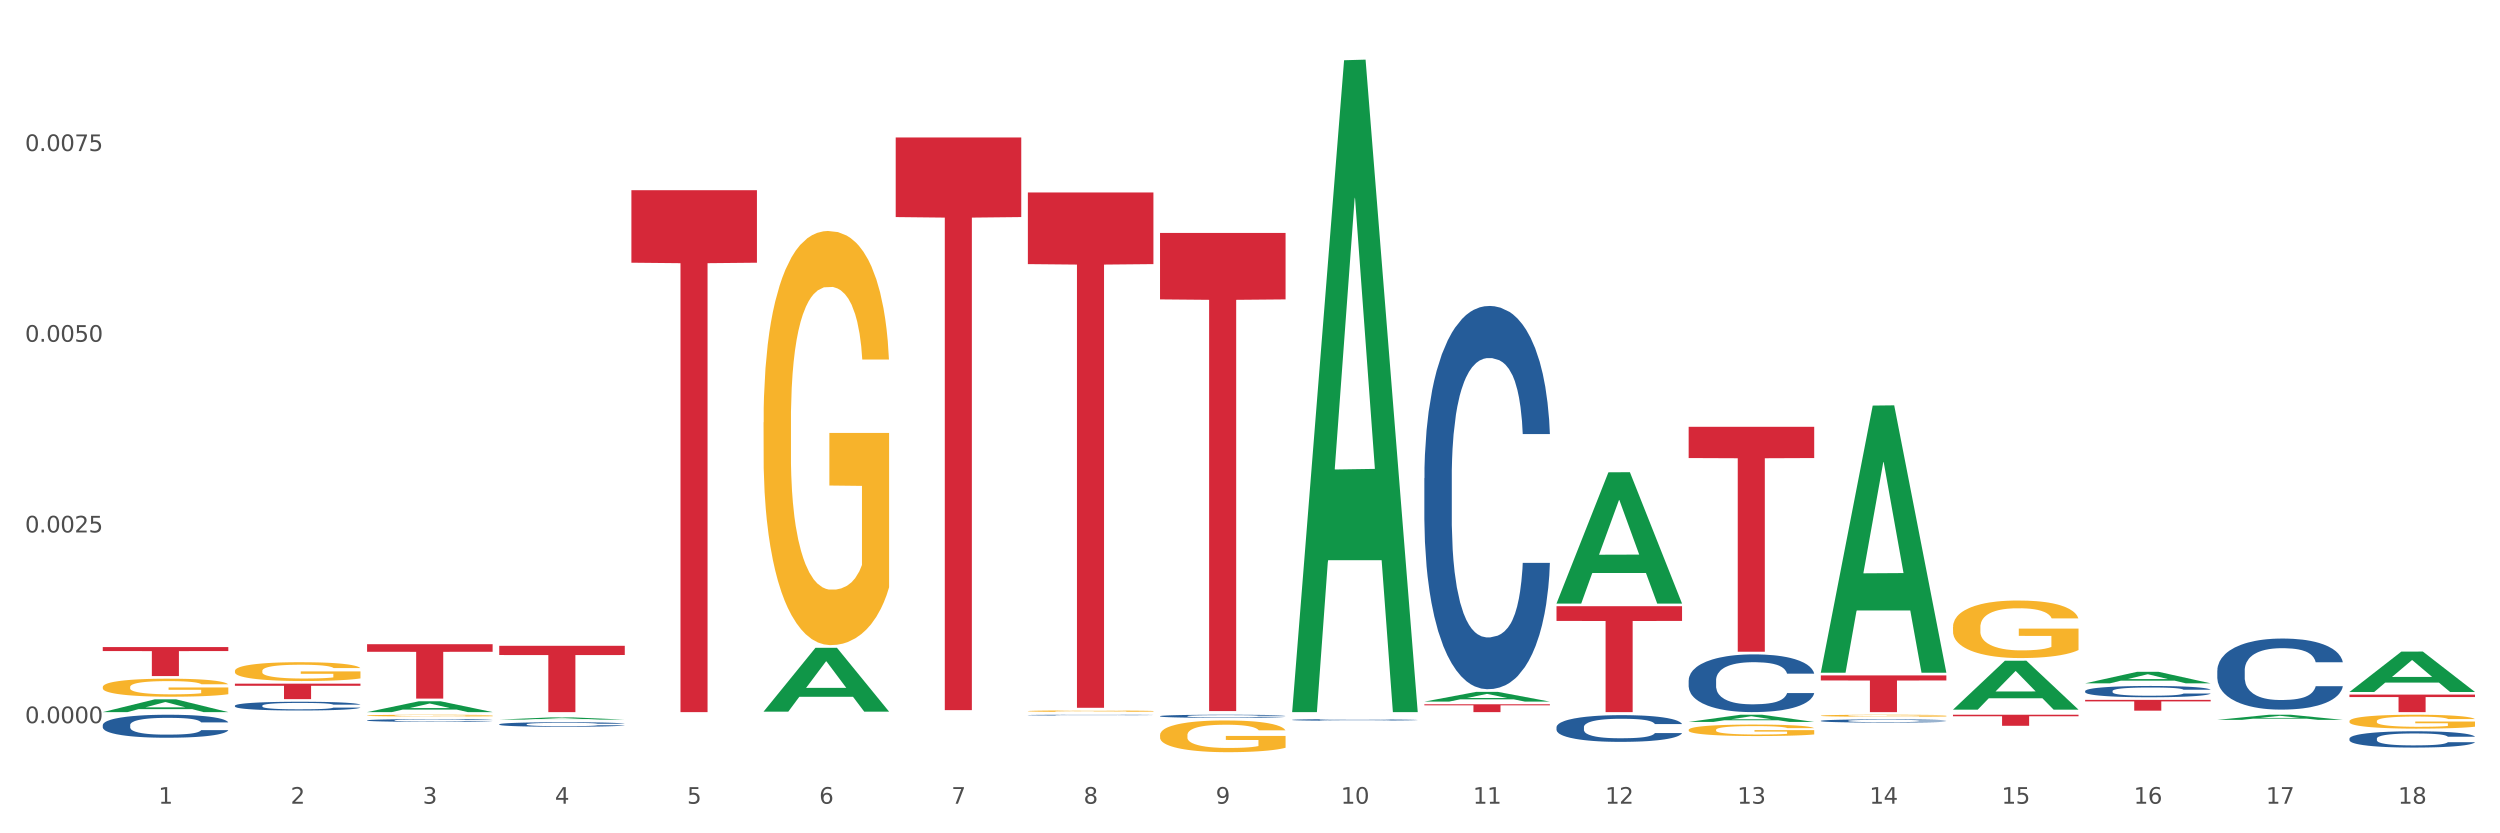 <?xml version="1.0" encoding="utf-8" standalone="no"?>
<!DOCTYPE svg PUBLIC "-//W3C//DTD SVG 1.1//EN"
  "http://www.w3.org/Graphics/SVG/1.1/DTD/svg11.dtd">
<svg xmlns:xlink="http://www.w3.org/1999/xlink" width="1080pt" height="360pt" viewBox="0 0 1080 360" xmlns="http://www.w3.org/2000/svg" version="1.1">
 <rect x="0" y="0" width="1080" height="360" fill="#333333" stroke="none"/>
 <defs>
  <style type="text/css">*{stroke-linejoin: round; stroke-linecap: butt}</style>
 </defs>
 <g id="figure_1">
  <g id="patch_1">
   <path d="M 0 360 
L 1080 360 
L 1080 0 
L 0 0 
z
" style="fill: #ffffff; stroke: #ffffff; stroke-linejoin: miter"/>
  </g>
  <g id="axes_1">
   <g id="matplotlib.axis_1">
    <g id="xtick_1">
     <g id="text_1">
      <!-- 1 -->
      <g style="fill: #4d4d4d" transform="translate(68.456 347.204) scale(0.096 -0.096)">
       <defs>
        <path id="DejaVuSans-31" d="M 794 531 
L 1825 531 
L 1825 4091 
L 703 3866 
L 703 4441 
L 1819 4666 
L 2450 4666 
L 2450 531 
L 3481 531 
L 3481 0 
L 794 0 
L 794 531 
z
" transform="scale(0.016)"/>
       </defs>
       <use xlink:href="#DejaVuSans-31"/>
      </g>
     </g>
    </g>
    <g id="xtick_2">
     <g id="text_2">
      <!-- 2 -->
      <g style="fill: #4d4d4d" transform="translate(125.548 347.204) scale(0.096 -0.096)">
       <defs>
        <path id="DejaVuSans-32" d="M 1228 531 
L 3431 531 
L 3431 0 
L 469 0 
L 469 531 
Q 828 903 1448 1529 
Q 2069 2156 2228 2338 
Q 2531 2678 2651 2914 
Q 2772 3150 2772 3378 
Q 2772 3750 2511 3984 
Q 2250 4219 1831 4219 
Q 1534 4219 1204 4116 
Q 875 4013 500 3803 
L 500 4441 
Q 881 4594 1212 4672 
Q 1544 4750 1819 4750 
Q 2544 4750 2975 4387 
Q 3406 4025 3406 3419 
Q 3406 3131 3298 2873 
Q 3191 2616 2906 2266 
Q 2828 2175 2409 1742 
Q 1991 1309 1228 531 
z
" transform="scale(0.016)"/>
       </defs>
       <use xlink:href="#DejaVuSans-32"/>
      </g>
     </g>
    </g>
    <g id="xtick_3">
     <g id="text_3">
      <!-- 3 -->
      <g style="fill: #4d4d4d" transform="translate(182.641 347.204) scale(0.096 -0.096)">
       <defs>
        <path id="DejaVuSans-33" d="M 2597 2516 
Q 3050 2419 3304 2112 
Q 3559 1806 3559 1356 
Q 3559 666 3084 287 
Q 2609 -91 1734 -91 
Q 1441 -91 1130 -33 
Q 819 25 488 141 
L 488 750 
Q 750 597 1062 519 
Q 1375 441 1716 441 
Q 2309 441 2620 675 
Q 2931 909 2931 1356 
Q 2931 1769 2642 2001 
Q 2353 2234 1838 2234 
L 1294 2234 
L 1294 2753 
L 1863 2753 
Q 2328 2753 2575 2939 
Q 2822 3125 2822 3475 
Q 2822 3834 2567 4026 
Q 2313 4219 1838 4219 
Q 1578 4219 1281 4162 
Q 984 4106 628 3988 
L 628 4550 
Q 988 4650 1302 4700 
Q 1616 4750 1894 4750 
Q 2613 4750 3031 4423 
Q 3450 4097 3450 3541 
Q 3450 3153 3228 2886 
Q 3006 2619 2597 2516 
z
" transform="scale(0.016)"/>
       </defs>
       <use xlink:href="#DejaVuSans-33"/>
      </g>
     </g>
    </g>
    <g id="xtick_4">
     <g id="text_4">
      <!-- 4 -->
      <g style="fill: #4d4d4d" transform="translate(239.733 347.204) scale(0.096 -0.096)">
       <defs>
        <path id="DejaVuSans-34" d="M 2419 4116 
L 825 1625 
L 2419 1625 
L 2419 4116 
z
M 2253 4666 
L 3047 4666 
L 3047 1625 
L 3713 1625 
L 3713 1100 
L 3047 1100 
L 3047 0 
L 2419 0 
L 2419 1100 
L 313 1100 
L 313 1709 
L 2253 4666 
z
" transform="scale(0.016)"/>
       </defs>
       <use xlink:href="#DejaVuSans-34"/>
      </g>
     </g>
    </g>
    <g id="xtick_5">
     <g id="text_5">
      <!-- 5 -->
      <g style="fill: #4d4d4d" transform="translate(296.826 347.204) scale(0.096 -0.096)">
       <defs>
        <path id="DejaVuSans-35" d="M 691 4666 
L 3169 4666 
L 3169 4134 
L 1269 4134 
L 1269 2991 
Q 1406 3038 1543 3061 
Q 1681 3084 1819 3084 
Q 2600 3084 3056 2656 
Q 3513 2228 3513 1497 
Q 3513 744 3044 326 
Q 2575 -91 1722 -91 
Q 1428 -91 1123 -41 
Q 819 9 494 109 
L 494 744 
Q 775 591 1075 516 
Q 1375 441 1709 441 
Q 2250 441 2565 725 
Q 2881 1009 2881 1497 
Q 2881 1984 2565 2268 
Q 2250 2553 1709 2553 
Q 1456 2553 1204 2497 
Q 953 2441 691 2322 
L 691 4666 
z
" transform="scale(0.016)"/>
       </defs>
       <use xlink:href="#DejaVuSans-35"/>
      </g>
     </g>
    </g>
    <g id="xtick_6">
     <g id="text_6">
      <!-- 6 -->
      <g style="fill: #4d4d4d" transform="translate(353.918 347.204) scale(0.096 -0.096)">
       <defs>
        <path id="DejaVuSans-36" d="M 2113 2584 
Q 1688 2584 1439 2293 
Q 1191 2003 1191 1497 
Q 1191 994 1439 701 
Q 1688 409 2113 409 
Q 2538 409 2786 701 
Q 3034 994 3034 1497 
Q 3034 2003 2786 2293 
Q 2538 2584 2113 2584 
z
M 3366 4563 
L 3366 3988 
Q 3128 4100 2886 4159 
Q 2644 4219 2406 4219 
Q 1781 4219 1451 3797 
Q 1122 3375 1075 2522 
Q 1259 2794 1537 2939 
Q 1816 3084 2150 3084 
Q 2853 3084 3261 2657 
Q 3669 2231 3669 1497 
Q 3669 778 3244 343 
Q 2819 -91 2113 -91 
Q 1303 -91 875 529 
Q 447 1150 447 2328 
Q 447 3434 972 4092 
Q 1497 4750 2381 4750 
Q 2619 4750 2861 4703 
Q 3103 4656 3366 4563 
z
" transform="scale(0.016)"/>
       </defs>
       <use xlink:href="#DejaVuSans-36"/>
      </g>
     </g>
    </g>
    <g id="xtick_7">
     <g id="text_7">
      <!-- 7 -->
      <g style="fill: #4d4d4d" transform="translate(411.01 347.204) scale(0.096 -0.096)">
       <defs>
        <path id="DejaVuSans-37" d="M 525 4666 
L 3525 4666 
L 3525 4397 
L 1831 0 
L 1172 0 
L 2766 4134 
L 525 4134 
L 525 4666 
z
" transform="scale(0.016)"/>
       </defs>
       <use xlink:href="#DejaVuSans-37"/>
      </g>
     </g>
    </g>
    <g id="xtick_8">
     <g id="text_8">
      <!-- 8 -->
      <g style="fill: #4d4d4d" transform="translate(468.103 347.204) scale(0.096 -0.096)">
       <defs>
        <path id="DejaVuSans-38" d="M 2034 2216 
Q 1584 2216 1326 1975 
Q 1069 1734 1069 1313 
Q 1069 891 1326 650 
Q 1584 409 2034 409 
Q 2484 409 2743 651 
Q 3003 894 3003 1313 
Q 3003 1734 2745 1975 
Q 2488 2216 2034 2216 
z
M 1403 2484 
Q 997 2584 770 2862 
Q 544 3141 544 3541 
Q 544 4100 942 4425 
Q 1341 4750 2034 4750 
Q 2731 4750 3128 4425 
Q 3525 4100 3525 3541 
Q 3525 3141 3298 2862 
Q 3072 2584 2669 2484 
Q 3125 2378 3379 2068 
Q 3634 1759 3634 1313 
Q 3634 634 3220 271 
Q 2806 -91 2034 -91 
Q 1263 -91 848 271 
Q 434 634 434 1313 
Q 434 1759 690 2068 
Q 947 2378 1403 2484 
z
M 1172 3481 
Q 1172 3119 1398 2916 
Q 1625 2713 2034 2713 
Q 2441 2713 2670 2916 
Q 2900 3119 2900 3481 
Q 2900 3844 2670 4047 
Q 2441 4250 2034 4250 
Q 1625 4250 1398 4047 
Q 1172 3844 1172 3481 
z
" transform="scale(0.016)"/>
       </defs>
       <use xlink:href="#DejaVuSans-38"/>
      </g>
     </g>
    </g>
    <g id="xtick_9">
     <g id="text_9">
      <!-- 9 -->
      <g style="fill: #4d4d4d" transform="translate(525.195 347.204) scale(0.096 -0.096)">
       <defs>
        <path id="DejaVuSans-39" d="M 703 97 
L 703 672 
Q 941 559 1184 500 
Q 1428 441 1663 441 
Q 2288 441 2617 861 
Q 2947 1281 2994 2138 
Q 2813 1869 2534 1725 
Q 2256 1581 1919 1581 
Q 1219 1581 811 2004 
Q 403 2428 403 3163 
Q 403 3881 828 4315 
Q 1253 4750 1959 4750 
Q 2769 4750 3195 4129 
Q 3622 3509 3622 2328 
Q 3622 1225 3098 567 
Q 2575 -91 1691 -91 
Q 1453 -91 1209 -44 
Q 966 3 703 97 
z
M 1959 2075 
Q 2384 2075 2632 2365 
Q 2881 2656 2881 3163 
Q 2881 3666 2632 3958 
Q 2384 4250 1959 4250 
Q 1534 4250 1286 3958 
Q 1038 3666 1038 3163 
Q 1038 2656 1286 2365 
Q 1534 2075 1959 2075 
z
" transform="scale(0.016)"/>
       </defs>
       <use xlink:href="#DejaVuSans-39"/>
      </g>
     </g>
    </g>
    <g id="xtick_10">
     <g id="text_10">
      <!-- 10 -->
      <g style="fill: #4d4d4d" transform="translate(579.234 347.204) scale(0.096 -0.096)">
       <defs>
        <path id="DejaVuSans-30" d="M 2034 4250 
Q 1547 4250 1301 3770 
Q 1056 3291 1056 2328 
Q 1056 1369 1301 889 
Q 1547 409 2034 409 
Q 2525 409 2770 889 
Q 3016 1369 3016 2328 
Q 3016 3291 2770 3770 
Q 2525 4250 2034 4250 
z
M 2034 4750 
Q 2819 4750 3233 4129 
Q 3647 3509 3647 2328 
Q 3647 1150 3233 529 
Q 2819 -91 2034 -91 
Q 1250 -91 836 529 
Q 422 1150 422 2328 
Q 422 3509 836 4129 
Q 1250 4750 2034 4750 
z
" transform="scale(0.016)"/>
       </defs>
       <use xlink:href="#DejaVuSans-31"/>
       <use xlink:href="#DejaVuSans-30" transform="translate(63.623 0)"/>
      </g>
     </g>
    </g>
    <g id="xtick_11">
     <g id="text_11">
      <!-- 11 -->
      <g style="fill: #4d4d4d" transform="translate(636.326 347.204) scale(0.096 -0.096)">
       <use xlink:href="#DejaVuSans-31"/>
       <use xlink:href="#DejaVuSans-31" transform="translate(63.623 0)"/>
      </g>
     </g>
    </g>
    <g id="xtick_12">
     <g id="text_12">
      <!-- 12 -->
      <g style="fill: #4d4d4d" transform="translate(693.419 347.204) scale(0.096 -0.096)">
       <use xlink:href="#DejaVuSans-31"/>
       <use xlink:href="#DejaVuSans-32" transform="translate(63.623 0)"/>
      </g>
     </g>
    </g>
    <g id="xtick_13">
     <g id="text_13">
      <!-- 13 -->
      <g style="fill: #4d4d4d" transform="translate(750.511 347.204) scale(0.096 -0.096)">
       <use xlink:href="#DejaVuSans-31"/>
       <use xlink:href="#DejaVuSans-33" transform="translate(63.623 0)"/>
      </g>
     </g>
    </g>
    <g id="xtick_14">
     <g id="text_14">
      <!-- 14 -->
      <g style="fill: #4d4d4d" transform="translate(807.603 347.204) scale(0.096 -0.096)">
       <use xlink:href="#DejaVuSans-31"/>
       <use xlink:href="#DejaVuSans-34" transform="translate(63.623 0)"/>
      </g>
     </g>
    </g>
    <g id="xtick_15">
     <g id="text_15">
      <!-- 15 -->
      <g style="fill: #4d4d4d" transform="translate(864.696 347.204) scale(0.096 -0.096)">
       <use xlink:href="#DejaVuSans-31"/>
       <use xlink:href="#DejaVuSans-35" transform="translate(63.623 0)"/>
      </g>
     </g>
    </g>
    <g id="xtick_16">
     <g id="text_16">
      <!-- 16 -->
      <g style="fill: #4d4d4d" transform="translate(921.788 347.204) scale(0.096 -0.096)">
       <use xlink:href="#DejaVuSans-31"/>
       <use xlink:href="#DejaVuSans-36" transform="translate(63.623 0)"/>
      </g>
     </g>
    </g>
    <g id="xtick_17">
     <g id="text_17">
      <!-- 17 -->
      <g style="fill: #4d4d4d" transform="translate(978.881 347.204) scale(0.096 -0.096)">
       <use xlink:href="#DejaVuSans-31"/>
       <use xlink:href="#DejaVuSans-37" transform="translate(63.623 0)"/>
      </g>
     </g>
    </g>
    <g id="xtick_18">
     <g id="text_18">
      <!-- 18 -->
      <g style="fill: #4d4d4d" transform="translate(1035.973 347.204) scale(0.096 -0.096)">
       <use xlink:href="#DejaVuSans-31"/>
       <use xlink:href="#DejaVuSans-38" transform="translate(63.623 0)"/>
      </g>
     </g>
    </g>
    <g id="xtick_19"/>
    <g id="xtick_20"/>
    <g id="xtick_21"/>
    <g id="xtick_22"/>
    <g id="xtick_23"/>
    <g id="xtick_24"/>
    <g id="xtick_25"/>
    <g id="xtick_26"/>
    <g id="xtick_27"/>
    <g id="xtick_28"/>
    <g id="xtick_29"/>
    <g id="xtick_30"/>
    <g id="xtick_31"/>
    <g id="xtick_32"/>
    <g id="xtick_33"/>
    <g id="xtick_34"/>
    <g id="xtick_35"/>
   </g>
   <g id="matplotlib.axis_2">
    <g id="ytick_1">
     <g id="text_19">
      <!-- 0.0000 -->
      <g style="fill: #4d4d4d" transform="translate(10.8 312.41) scale(0.096 -0.096)">
       <defs>
        <path id="DejaVuSans-2e" d="M 684 794 
L 1344 794 
L 1344 0 
L 684 0 
L 684 794 
z
" transform="scale(0.016)"/>
       </defs>
       <use xlink:href="#DejaVuSans-30"/>
       <use xlink:href="#DejaVuSans-2e" transform="translate(63.623 0)"/>
       <use xlink:href="#DejaVuSans-30" transform="translate(95.41 0)"/>
       <use xlink:href="#DejaVuSans-30" transform="translate(159.033 0)"/>
       <use xlink:href="#DejaVuSans-30" transform="translate(222.656 0)"/>
       <use xlink:href="#DejaVuSans-30" transform="translate(286.279 0)"/>
      </g>
     </g>
    </g>
    <g id="ytick_2">
     <g id="text_20">
      <!-- 0.0025 -->
      <g style="fill: #4d4d4d" transform="translate(10.8 230.023) scale(0.096 -0.096)">
       <use xlink:href="#DejaVuSans-30"/>
       <use xlink:href="#DejaVuSans-2e" transform="translate(63.623 0)"/>
       <use xlink:href="#DejaVuSans-30" transform="translate(95.41 0)"/>
       <use xlink:href="#DejaVuSans-30" transform="translate(159.033 0)"/>
       <use xlink:href="#DejaVuSans-32" transform="translate(222.656 0)"/>
       <use xlink:href="#DejaVuSans-35" transform="translate(286.279 0)"/>
      </g>
     </g>
    </g>
    <g id="ytick_3">
     <g id="text_21">
      <!-- 0.0050 -->
      <g style="fill: #4d4d4d" transform="translate(10.8 147.636) scale(0.096 -0.096)">
       <use xlink:href="#DejaVuSans-30"/>
       <use xlink:href="#DejaVuSans-2e" transform="translate(63.623 0)"/>
       <use xlink:href="#DejaVuSans-30" transform="translate(95.41 0)"/>
       <use xlink:href="#DejaVuSans-30" transform="translate(159.033 0)"/>
       <use xlink:href="#DejaVuSans-35" transform="translate(222.656 0)"/>
       <use xlink:href="#DejaVuSans-30" transform="translate(286.279 0)"/>
      </g>
     </g>
    </g>
    <g id="ytick_4">
     <g id="text_22">
      <!-- 0.0075 -->
      <g style="fill: #4d4d4d" transform="translate(10.8 65.25) scale(0.096 -0.096)">
       <use xlink:href="#DejaVuSans-30"/>
       <use xlink:href="#DejaVuSans-2e" transform="translate(63.623 0)"/>
       <use xlink:href="#DejaVuSans-30" transform="translate(95.41 0)"/>
       <use xlink:href="#DejaVuSans-30" transform="translate(159.033 0)"/>
       <use xlink:href="#DejaVuSans-37" transform="translate(222.656 0)"/>
       <use xlink:href="#DejaVuSans-35" transform="translate(286.279 0)"/>
      </g>
     </g>
    </g>
    <g id="ytick_5"/>
    <g id="ytick_6"/>
    <g id="ytick_7"/>
    <g id="ytick_8"/>
   </g>
   <g id="PolyCollection_1">
    <path d="M 44.391 307.62 
L 44.447 307.615 
L 66.813 302.122 
L 76.095 302.117 
L 98.629 307.631 
L 87.893 307.631 
L 83.028 306.347 
L 59.935 306.347 
L 59.768 306.367 
L 55.071 307.631 
L 44.391 307.631 
L 44.391 307.62 
L 62.843 305.58 
L 80.121 305.575 
L 71.566 303.292 
L 71.454 303.282 
L 71.342 303.297 
L 62.787 305.575 
L 62.843 305.58 
L 44.391 307.62 
z
" clip-path="url(#pba92f0a492)" style="fill: #109648"/>
    <path d="M 158.576 307.622 
L 158.632 307.617 
L 180.998 302.94 
L 190.28 302.936 
L 212.814 307.631 
L 202.078 307.631 
L 197.213 306.537 
L 174.12 306.537 
L 173.953 306.555 
L 169.256 307.631 
L 158.576 307.631 
L 158.576 307.622 
L 177.028 305.885 
L 194.306 305.881 
L 185.751 303.937 
L 185.639 303.928 
L 185.527 303.941 
L 176.972 305.881 
L 177.028 305.885 
L 158.576 307.622 
z
" clip-path="url(#pba92f0a492)" style="fill: #109648"/>
    <path d="M 215.668 310.871 
L 215.724 310.87 
L 238.09 309.907 
L 247.372 309.906 
L 269.906 310.873 
L 259.17 310.873 
L 254.306 310.648 
L 231.213 310.648 
L 231.045 310.651 
L 226.348 310.873 
L 215.668 310.873 
L 215.668 310.871 
L 234.12 310.513 
L 251.398 310.513 
L 242.843 310.112 
L 242.731 310.11 
L 242.619 310.113 
L 234.064 310.513 
L 234.12 310.513 
L 215.668 310.871 
z
" clip-path="url(#pba92f0a492)" style="fill: #109648"/>
    <path d="M 444.038 83.156 
L 498.276 83.156 
L 498.276 114.092 
L 476.941 114.301 
L 476.941 305.765 
L 465.245 305.765 
L 465.245 114.301 
L 444.038 114.092 
L 444.038 83.365 
L 444.038 83.156 
z
" clip-path="url(#pba92f0a492)" style="fill: #d62839"/>
    <path d="M 501.13 100.635 
L 555.368 100.635 
L 555.368 129.337 
L 534.033 129.531 
L 534.033 307.176 
L 522.337 307.176 
L 522.337 129.531 
L 501.13 129.337 
L 501.13 100.829 
L 501.13 100.635 
z
" clip-path="url(#pba92f0a492)" style="fill: #d62839"/>
    <path d="M 615.315 304.234 
L 669.553 304.234 
L 669.553 304.706 
L 648.218 304.709 
L 648.218 307.631 
L 636.522 307.631 
L 636.522 304.709 
L 615.315 304.706 
L 615.315 304.237 
L 615.315 304.234 
z
" clip-path="url(#pba92f0a492)" style="fill: #d62839"/>
    <path d="M 672.408 261.877 
L 726.645 261.877 
L 726.645 268.235 
L 705.31 268.278 
L 705.31 307.631 
L 693.614 307.631 
L 693.614 268.278 
L 672.408 268.235 
L 672.408 261.919 
L 672.408 261.877 
z
" clip-path="url(#pba92f0a492)" style="fill: #d62839"/>
    <path d="M 900.777 302.35 
L 955.015 302.35 
L 955.015 302.995 
L 933.68 303 
L 933.68 306.997 
L 921.984 306.997 
L 921.984 303 
L 900.777 302.995 
L 900.777 302.354 
L 900.777 302.35 
z
" clip-path="url(#pba92f0a492)" style="fill: #d62839"/>
    <path d="M 1014.962 300.081 
L 1069.2 300.081 
L 1069.2 301.13 
L 1047.865 301.138 
L 1047.865 307.631 
L 1036.169 307.631 
L 1036.169 301.138 
L 1014.962 301.13 
L 1014.962 300.088 
L 1014.962 300.081 
z
" clip-path="url(#pba92f0a492)" style="fill: #d62839"/>
    <path d="M 786.593 291.762 
L 840.83 291.762 
L 840.83 293.968 
L 819.495 293.983 
L 819.495 307.631 
L 807.799 307.631 
L 807.799 293.983 
L 786.593 293.968 
L 786.593 291.777 
L 786.593 291.762 
z
" clip-path="url(#pba92f0a492)" style="fill: #d62839"/>
    <path d="M 843.685 308.763 
L 897.923 308.763 
L 897.923 309.429 
L 876.587 309.433 
L 876.587 313.555 
L 864.892 313.555 
L 864.892 309.433 
L 843.685 309.429 
L 843.685 308.767 
L 843.685 308.763 
z
" clip-path="url(#pba92f0a492)" style="fill: #d62839"/>
    <path d="M 729.5 184.367 
L 783.738 184.367 
L 783.738 197.873 
L 762.403 197.964 
L 762.403 281.558 
L 750.707 281.558 
L 750.707 197.964 
L 729.5 197.873 
L 729.5 184.458 
L 729.5 184.367 
z
" clip-path="url(#pba92f0a492)" style="fill: #d62839"/>
    <path d="M 786.593 290.414 
L 786.648 290.305 
L 809.015 175.21 
L 818.296 175.102 
L 840.83 290.63 
L 830.095 290.63 
L 825.23 263.728 
L 802.137 263.728 
L 801.969 264.162 
L 797.272 290.63 
L 786.593 290.63 
L 786.593 290.414 
L 805.045 247.673 
L 822.322 247.565 
L 813.767 199.726 
L 813.655 199.509 
L 813.544 199.835 
L 804.989 247.565 
L 805.045 247.673 
L 786.593 290.414 
z
" clip-path="url(#pba92f0a492)" style="fill: #109648"/>
    <path d="M 843.685 306.548 
L 843.741 306.528 
L 866.107 285.439 
L 875.389 285.42 
L 897.923 306.588 
L 887.187 306.588 
L 882.322 301.658 
L 859.229 301.658 
L 859.062 301.738 
L 854.365 306.588 
L 843.685 306.588 
L 843.685 306.548 
L 862.137 298.717 
L 879.415 298.697 
L 870.86 289.931 
L 870.748 289.892 
L 870.636 289.951 
L 862.081 298.697 
L 862.137 298.717 
L 843.685 306.548 
z
" clip-path="url(#pba92f0a492)" style="fill: #109648"/>
    <path d="M 957.87 310.977 
L 957.926 310.974 
L 980.292 308.765 
L 989.574 308.763 
L 1012.108 310.981 
L 1001.372 310.981 
L 996.507 310.464 
L 973.414 310.464 
L 973.246 310.473 
L 968.55 310.981 
L 957.87 310.981 
L 957.87 310.977 
L 976.322 310.156 
L 993.6 310.154 
L 985.045 309.235 
L 984.933 309.231 
L 984.821 309.237 
L 976.266 310.154 
L 976.322 310.156 
L 957.87 310.977 
z
" clip-path="url(#pba92f0a492)" style="fill: #109648"/>
    <path d="M 900.777 295.195 
L 900.833 295.19 
L 923.199 290.225 
L 932.481 290.22 
L 955.015 295.204 
L 944.279 295.204 
L 939.415 294.044 
L 916.322 294.044 
L 916.154 294.062 
L 911.457 295.204 
L 900.777 295.204 
L 900.777 295.195 
L 919.229 293.351 
L 936.507 293.346 
L 927.952 291.282 
L 927.84 291.273 
L 927.729 291.287 
L 919.173 293.346 
L 919.229 293.351 
L 900.777 295.195 
z
" clip-path="url(#pba92f0a492)" style="fill: #109648"/>
    <path d="M 1014.962 298.917 
L 1015.018 298.9 
L 1037.384 281.49 
L 1046.666 281.474 
L 1069.2 298.949 
L 1058.464 298.949 
L 1053.6 294.88 
L 1030.507 294.88 
L 1030.339 294.946 
L 1025.642 298.949 
L 1014.962 298.949 
L 1014.962 298.917 
L 1033.414 292.451 
L 1050.692 292.435 
L 1042.137 285.198 
L 1042.025 285.166 
L 1041.913 285.215 
L 1033.358 292.435 
L 1033.414 292.451 
L 1014.962 298.917 
z
" clip-path="url(#pba92f0a492)" style="fill: #109648"/>
    <path d="M 558.223 307.101 
L 558.279 306.837 
L 580.645 26.024 
L 589.927 25.759 
L 612.461 307.631 
L 601.725 307.631 
L 596.86 241.993 
L 573.767 241.993 
L 573.6 243.052 
L 568.903 307.631 
L 558.223 307.631 
L 558.223 307.101 
L 576.675 202.822 
L 593.953 202.558 
L 585.398 85.839 
L 585.286 85.31 
L 585.174 86.104 
L 576.619 202.558 
L 576.675 202.822 
L 558.223 307.101 
z
" clip-path="url(#pba92f0a492)" style="fill: #109648"/>
    <path d="M 729.5 311.869 
L 729.556 311.866 
L 751.922 308.766 
L 761.204 308.763 
L 783.738 311.875 
L 773.002 311.875 
L 768.138 311.15 
L 745.045 311.15 
L 744.877 311.162 
L 740.18 311.875 
L 729.5 311.875 
L 729.5 311.869 
L 747.952 310.717 
L 765.23 310.715 
L 756.675 309.426 
L 756.563 309.42 
L 756.451 309.429 
L 747.896 310.715 
L 747.952 310.717 
L 729.5 311.869 
z
" clip-path="url(#pba92f0a492)" style="fill: #109648"/>
    <path d="M 672.408 260.638 
L 672.464 260.585 
L 694.83 204.035 
L 704.112 203.982 
L 726.645 260.745 
L 715.91 260.745 
L 711.045 247.526 
L 687.952 247.526 
L 687.784 247.74 
L 683.087 260.745 
L 672.408 260.745 
L 672.408 260.638 
L 690.86 239.638 
L 708.138 239.585 
L 699.582 216.08 
L 699.471 215.974 
L 699.359 216.134 
L 690.804 239.585 
L 690.86 239.638 
L 672.408 260.638 
z
" clip-path="url(#pba92f0a492)" style="fill: #109648"/>
    <path d="M 615.315 303.094 
L 615.371 303.09 
L 637.737 298.881 
L 647.019 298.877 
L 669.553 303.101 
L 658.817 303.101 
L 653.953 302.118 
L 630.86 302.118 
L 630.692 302.134 
L 625.995 303.101 
L 615.315 303.101 
L 615.315 303.094 
L 633.767 301.531 
L 651.045 301.527 
L 642.49 299.778 
L 642.378 299.77 
L 642.266 299.782 
L 633.711 301.527 
L 633.767 301.531 
L 615.315 303.094 
z
" clip-path="url(#pba92f0a492)" style="fill: #109648"/>
    <path d="M 729.5 315.301 
L 729.564 315.297 
L 729.564 315.134 
L 729.692 314.993 
L 730.333 314.653 
L 731.293 314.372 
L 731.997 314.222 
L 732.702 314.1 
L 733.534 313.977 
L 734.559 313.85 
L 736.416 313.664 
L 737.569 313.569 
L 738.977 313.469 
L 741.539 313.324 
L 743.396 313.242 
L 745.317 313.174 
L 748.454 313.093 
L 750.504 313.057 
L 752.681 313.029 
L 755.306 313.011 
L 757.291 313.007 
L 761.646 313.02 
L 765.36 313.061 
L 767.153 313.093 
L 769.458 313.147 
L 770.675 313.183 
L 772.66 313.256 
L 774.709 313.351 
L 776.118 313.433 
L 778.231 313.587 
L 779.832 313.741 
L 781.305 313.932 
L 782.073 314.063 
L 782.649 314.186 
L 783.162 314.326 
L 783.674 314.549 
L 772.148 314.549 
L 771.699 314.39 
L 770.995 314.24 
L 769.97 314.095 
L 769.074 314.004 
L 767.537 313.891 
L 766.128 313.818 
L 764.655 313.764 
L 762.862 313.719 
L 761.454 313.696 
L 759.469 313.678 
L 755.562 313.682 
L 752.937 313.719 
L 751.144 313.764 
L 749.991 313.805 
L 748.967 313.85 
L 747.814 313.914 
L 746.469 314.009 
L 745.509 314.095 
L 744.548 314.204 
L 743.78 314.313 
L 743.076 314.44 
L 742.499 314.576 
L 742.051 314.716 
L 741.667 314.889 
L 741.347 315.174 
L 741.347 315.796 
L 741.475 315.936 
L 741.795 316.122 
L 742.179 316.263 
L 742.819 316.431 
L 743.396 316.544 
L 744.484 316.707 
L 745.701 316.843 
L 746.662 316.929 
L 747.622 317.002 
L 749.287 317.102 
L 751.144 317.183 
L 752.745 317.233 
L 754.922 317.279 
L 756.395 317.297 
L 757.676 317.306 
L 760.813 317.306 
L 763.055 317.292 
L 765.552 317.26 
L 767.473 317.22 
L 769.074 317.17 
L 770.867 317.088 
L 772.019 317.011 
L 772.019 316.063 
L 757.932 316.059 
L 757.932 315.428 
L 783.738 315.428 
L 783.738 317.279 
L 782.649 317.374 
L 781.433 317.46 
L 780.152 317.537 
L 778.231 317.632 
L 775.926 317.723 
L 773.876 317.787 
L 771.699 317.841 
L 769.138 317.891 
L 765.808 317.936 
L 763.759 317.954 
L 761.197 317.968 
L 758.188 317.972 
L 755.562 317.963 
L 753.001 317.941 
L 750.312 317.9 
L 747.686 317.841 
L 745.701 317.782 
L 743.716 317.709 
L 741.603 317.614 
L 739.938 317.524 
L 738.657 317.442 
L 737.248 317.338 
L 735.711 317.202 
L 734.559 317.079 
L 733.534 316.952 
L 732.446 316.789 
L 731.677 316.648 
L 730.909 316.471 
L 730.461 316.34 
L 729.948 316.136 
L 729.564 315.85 
L 729.5 315.301 
z
" clip-path="url(#pba92f0a492)" style="fill: #f7b32b"/>
    <path d="M 1014.962 311.539 
L 1015.026 311.534 
L 1015.026 311.336 
L 1015.154 311.166 
L 1015.795 310.754 
L 1016.755 310.414 
L 1017.46 310.233 
L 1018.164 310.085 
L 1018.996 309.937 
L 1020.021 309.783 
L 1021.878 309.558 
L 1023.031 309.443 
L 1024.439 309.322 
L 1027.001 309.147 
L 1028.858 309.048 
L 1030.779 308.966 
L 1033.917 308.867 
L 1035.966 308.823 
L 1038.143 308.79 
L 1040.768 308.768 
L 1042.753 308.763 
L 1047.108 308.779 
L 1050.822 308.828 
L 1052.615 308.867 
L 1054.92 308.933 
L 1056.137 308.977 
L 1058.122 309.064 
L 1060.171 309.18 
L 1061.58 309.278 
L 1063.693 309.465 
L 1065.294 309.652 
L 1066.767 309.882 
L 1067.535 310.041 
L 1068.111 310.189 
L 1068.624 310.359 
L 1069.136 310.628 
L 1057.61 310.628 
L 1057.161 310.436 
L 1056.457 310.255 
L 1055.432 310.08 
L 1054.536 309.97 
L 1052.999 309.833 
L 1051.59 309.745 
L 1050.118 309.679 
L 1048.325 309.624 
L 1046.916 309.597 
L 1044.931 309.575 
L 1041.025 309.58 
L 1038.399 309.624 
L 1036.606 309.679 
L 1035.453 309.728 
L 1034.429 309.783 
L 1033.276 309.86 
L 1031.932 309.975 
L 1030.971 310.08 
L 1030.01 310.211 
L 1029.242 310.343 
L 1028.538 310.497 
L 1027.961 310.661 
L 1027.513 310.831 
L 1027.129 311.04 
L 1026.809 311.385 
L 1026.809 312.137 
L 1026.937 312.307 
L 1027.257 312.532 
L 1027.641 312.702 
L 1028.282 312.905 
L 1028.858 313.042 
L 1029.946 313.24 
L 1031.163 313.405 
L 1032.124 313.509 
L 1033.084 313.597 
L 1034.749 313.717 
L 1036.606 313.816 
L 1038.207 313.876 
L 1040.384 313.931 
L 1041.857 313.953 
L 1043.138 313.964 
L 1046.275 313.964 
L 1048.517 313.948 
L 1051.014 313.909 
L 1052.935 313.86 
L 1054.536 313.8 
L 1056.329 313.701 
L 1057.482 313.608 
L 1057.482 312.461 
L 1043.394 312.455 
L 1043.394 311.693 
L 1069.2 311.693 
L 1069.2 313.931 
L 1068.111 314.047 
L 1066.895 314.151 
L 1065.614 314.244 
L 1063.693 314.359 
L 1061.388 314.469 
L 1059.339 314.546 
L 1057.161 314.612 
L 1054.6 314.672 
L 1051.27 314.727 
L 1049.221 314.749 
L 1046.66 314.765 
L 1043.65 314.771 
L 1041.025 314.76 
L 1038.463 314.732 
L 1035.774 314.683 
L 1033.148 314.612 
L 1031.163 314.54 
L 1029.178 314.453 
L 1027.065 314.337 
L 1025.4 314.228 
L 1024.119 314.129 
L 1022.71 314.003 
L 1021.174 313.838 
L 1020.021 313.69 
L 1018.996 313.536 
L 1017.908 313.339 
L 1017.139 313.169 
L 1016.371 312.955 
L 1015.923 312.796 
L 1015.41 312.549 
L 1015.026 312.203 
L 1014.962 311.539 
z
" clip-path="url(#pba92f0a492)" style="fill: #f7b32b"/>
    <path d="M 843.685 270.912 
L 843.749 270.889 
L 843.749 270.072 
L 843.877 269.368 
L 844.517 267.665 
L 845.478 266.257 
L 846.182 265.507 
L 846.887 264.894 
L 847.719 264.281 
L 848.744 263.645 
L 850.601 262.714 
L 851.753 262.237 
L 853.162 261.738 
L 855.724 261.011 
L 857.581 260.602 
L 859.502 260.262 
L 862.639 259.853 
L 864.688 259.671 
L 866.866 259.535 
L 869.491 259.444 
L 871.476 259.422 
L 875.831 259.49 
L 879.545 259.694 
L 881.338 259.853 
L 883.643 260.126 
L 884.86 260.307 
L 886.845 260.671 
L 888.894 261.147 
L 890.303 261.556 
L 892.416 262.328 
L 894.017 263.1 
L 895.489 264.054 
L 896.258 264.713 
L 896.834 265.326 
L 897.346 266.03 
L 897.859 267.143 
L 886.332 267.143 
L 885.884 266.348 
L 885.18 265.598 
L 884.155 264.872 
L 883.259 264.417 
L 881.722 263.85 
L 880.313 263.486 
L 878.84 263.214 
L 877.047 262.987 
L 875.638 262.873 
L 873.653 262.782 
L 869.747 262.805 
L 867.122 262.987 
L 865.329 263.214 
L 864.176 263.418 
L 863.152 263.645 
L 861.999 263.963 
L 860.654 264.44 
L 859.694 264.872 
L 858.733 265.417 
L 857.965 265.962 
L 857.26 266.598 
L 856.684 267.279 
L 856.236 267.983 
L 855.852 268.846 
L 855.531 270.276 
L 855.531 273.387 
L 855.66 274.091 
L 855.98 275.022 
L 856.364 275.726 
L 857.004 276.567 
L 857.581 277.134 
L 858.669 277.952 
L 859.886 278.633 
L 860.846 279.065 
L 861.807 279.428 
L 863.472 279.927 
L 865.329 280.336 
L 866.93 280.586 
L 869.107 280.813 
L 870.58 280.904 
L 871.86 280.949 
L 874.998 280.949 
L 877.239 280.881 
L 879.737 280.722 
L 881.658 280.518 
L 883.259 280.268 
L 885.052 279.859 
L 886.204 279.473 
L 886.204 274.727 
L 872.117 274.704 
L 872.117 271.548 
L 897.923 271.548 
L 897.923 280.813 
L 896.834 281.29 
L 895.617 281.721 
L 894.337 282.107 
L 892.416 282.584 
L 890.11 283.039 
L 888.061 283.356 
L 885.884 283.629 
L 883.323 283.879 
L 879.993 284.106 
L 877.944 284.197 
L 875.382 284.265 
L 872.373 284.288 
L 869.747 284.242 
L 867.186 284.129 
L 864.496 283.924 
L 861.871 283.629 
L 859.886 283.334 
L 857.901 282.97 
L 855.788 282.494 
L 854.123 282.039 
L 852.842 281.631 
L 851.433 281.108 
L 849.896 280.427 
L 848.744 279.814 
L 847.719 279.178 
L 846.631 278.361 
L 845.862 277.657 
L 845.094 276.771 
L 844.645 276.112 
L 844.133 275.091 
L 843.749 273.66 
L 843.685 270.912 
z
" clip-path="url(#pba92f0a492)" style="fill: #f7b32b"/>
    <path d="M 444.038 307.2 
L 444.102 307.199 
L 444.102 307.178 
L 444.23 307.159 
L 444.87 307.114 
L 445.831 307.077 
L 446.535 307.057 
L 447.24 307.041 
L 448.072 307.025 
L 449.097 307.008 
L 450.954 306.983 
L 452.106 306.971 
L 453.515 306.958 
L 456.077 306.939 
L 457.934 306.928 
L 459.855 306.919 
L 462.992 306.908 
L 465.042 306.903 
L 467.219 306.9 
L 469.844 306.897 
L 471.829 306.897 
L 476.184 306.898 
L 479.898 306.904 
L 481.691 306.908 
L 483.996 306.915 
L 485.213 306.92 
L 487.198 306.93 
L 489.247 306.942 
L 490.656 306.953 
L 492.769 306.973 
L 494.37 306.994 
L 495.842 307.019 
L 496.611 307.036 
L 497.187 307.052 
L 497.699 307.071 
L 498.212 307.1 
L 486.685 307.1 
L 486.237 307.079 
L 485.533 307.06 
L 484.508 307.04 
L 483.612 307.028 
L 482.075 307.013 
L 480.666 307.004 
L 479.193 306.997 
L 477.4 306.991 
L 475.992 306.988 
L 474.006 306.985 
L 470.1 306.986 
L 467.475 306.991 
L 465.682 306.997 
L 464.529 307.002 
L 463.505 307.008 
L 462.352 307.016 
L 461.007 307.029 
L 460.047 307.04 
L 459.086 307.055 
L 458.318 307.069 
L 457.613 307.086 
L 457.037 307.104 
L 456.589 307.122 
L 456.205 307.145 
L 455.884 307.183 
L 455.884 307.265 
L 456.013 307.284 
L 456.333 307.308 
L 456.717 307.327 
L 457.357 307.349 
L 457.934 307.364 
L 459.022 307.385 
L 460.239 307.403 
L 461.199 307.415 
L 462.16 307.424 
L 463.825 307.438 
L 465.682 307.448 
L 467.283 307.455 
L 469.46 307.461 
L 470.933 307.463 
L 472.213 307.464 
L 475.351 307.464 
L 477.592 307.463 
L 480.09 307.458 
L 482.011 307.453 
L 483.612 307.447 
L 485.405 307.436 
L 486.557 307.426 
L 486.557 307.3 
L 472.47 307.3 
L 472.47 307.216 
L 498.276 307.216 
L 498.276 307.461 
L 497.187 307.473 
L 495.97 307.485 
L 494.69 307.495 
L 492.769 307.508 
L 490.463 307.52 
L 488.414 307.528 
L 486.237 307.535 
L 483.676 307.542 
L 480.346 307.548 
L 478.297 307.55 
L 475.735 307.552 
L 472.726 307.553 
L 470.1 307.551 
L 467.539 307.548 
L 464.849 307.543 
L 462.224 307.535 
L 460.239 307.527 
L 458.254 307.518 
L 456.141 307.505 
L 454.476 307.493 
L 453.195 307.482 
L 451.786 307.469 
L 450.249 307.451 
L 449.097 307.435 
L 448.072 307.418 
L 446.984 307.396 
L 446.215 307.378 
L 445.447 307.354 
L 444.998 307.337 
L 444.486 307.31 
L 444.102 307.272 
L 444.038 307.2 
z
" clip-path="url(#pba92f0a492)" style="fill: #f7b32b"/>
    <path d="M 501.13 317.573 
L 501.194 317.56 
L 501.194 317.11 
L 501.322 316.721 
L 501.963 315.782 
L 502.923 315.006 
L 503.628 314.592 
L 504.332 314.254 
L 505.165 313.916 
L 506.189 313.565 
L 508.046 313.052 
L 509.199 312.789 
L 510.608 312.513 
L 513.169 312.113 
L 515.026 311.887 
L 516.947 311.699 
L 520.085 311.474 
L 522.134 311.374 
L 524.311 311.298 
L 526.937 311.248 
L 528.922 311.236 
L 533.276 311.273 
L 536.99 311.386 
L 538.783 311.474 
L 541.088 311.624 
L 542.305 311.724 
L 544.29 311.925 
L 546.339 312.188 
L 547.748 312.413 
L 549.861 312.839 
L 551.462 313.265 
L 552.935 313.791 
L 553.703 314.154 
L 554.28 314.492 
L 554.792 314.88 
L 555.304 315.494 
L 543.778 315.494 
L 543.33 315.056 
L 542.625 314.642 
L 541.601 314.242 
L 540.704 313.991 
L 539.167 313.678 
L 537.759 313.478 
L 536.286 313.327 
L 534.493 313.202 
L 533.084 313.139 
L 531.099 313.089 
L 527.193 313.102 
L 524.567 313.202 
L 522.774 313.327 
L 521.622 313.44 
L 520.597 313.565 
L 519.444 313.741 
L 518.1 314.004 
L 517.139 314.242 
L 516.179 314.542 
L 515.41 314.843 
L 514.706 315.193 
L 514.13 315.569 
L 513.681 315.957 
L 513.297 316.433 
L 512.977 317.222 
L 512.977 318.938 
L 513.105 319.326 
L 513.425 319.84 
L 513.809 320.228 
L 514.45 320.691 
L 515.026 321.004 
L 516.115 321.455 
L 517.331 321.831 
L 518.292 322.069 
L 519.252 322.269 
L 520.917 322.545 
L 522.774 322.77 
L 524.375 322.908 
L 526.552 323.033 
L 528.025 323.083 
L 529.306 323.108 
L 532.444 323.108 
L 534.685 323.071 
L 537.182 322.983 
L 539.103 322.871 
L 540.704 322.733 
L 542.497 322.507 
L 543.65 322.294 
L 543.65 319.677 
L 529.562 319.664 
L 529.562 317.924 
L 555.368 317.924 
L 555.368 323.033 
L 554.28 323.296 
L 553.063 323.534 
L 551.782 323.747 
L 549.861 324.01 
L 547.556 324.261 
L 545.507 324.436 
L 543.33 324.586 
L 540.768 324.724 
L 537.438 324.849 
L 535.389 324.899 
L 532.828 324.937 
L 529.818 324.95 
L 527.193 324.924 
L 524.631 324.862 
L 521.942 324.749 
L 519.316 324.586 
L 517.331 324.423 
L 515.346 324.223 
L 513.233 323.96 
L 511.568 323.71 
L 510.287 323.484 
L 508.879 323.196 
L 507.342 322.82 
L 506.189 322.482 
L 505.165 322.132 
L 504.076 321.681 
L 503.308 321.293 
L 502.539 320.804 
L 502.091 320.441 
L 501.579 319.877 
L 501.194 319.088 
L 501.13 317.573 
z
" clip-path="url(#pba92f0a492)" style="fill: #f7b32b"/>
    <path d="M 329.853 182.457 
L 329.917 182.294 
L 329.917 176.411 
L 330.045 171.346 
L 330.686 159.09 
L 331.646 148.959 
L 332.35 143.567 
L 333.055 139.155 
L 333.887 134.743 
L 334.912 130.168 
L 336.769 123.468 
L 337.922 120.037 
L 339.33 116.442 
L 341.892 111.213 
L 343.749 108.272 
L 345.67 105.821 
L 348.808 102.88 
L 350.857 101.572 
L 353.034 100.592 
L 355.659 99.938 
L 357.644 99.775 
L 361.999 100.265 
L 365.713 101.736 
L 367.506 102.88 
L 369.811 104.84 
L 371.028 106.148 
L 373.013 108.762 
L 375.062 112.194 
L 376.471 115.135 
L 378.584 120.691 
L 380.185 126.246 
L 381.658 133.109 
L 382.426 137.848 
L 383.002 142.26 
L 383.515 147.325 
L 384.027 155.332 
L 372.501 155.332 
L 372.052 149.613 
L 371.348 144.221 
L 370.323 138.992 
L 369.427 135.724 
L 367.89 131.639 
L 366.481 129.024 
L 365.008 127.063 
L 363.215 125.429 
L 361.807 124.612 
L 359.822 123.959 
L 355.915 124.122 
L 353.29 125.429 
L 351.497 127.063 
L 350.344 128.534 
L 349.32 130.168 
L 348.167 132.456 
L 346.822 135.887 
L 345.862 138.992 
L 344.901 142.913 
L 344.133 146.835 
L 343.429 151.41 
L 342.852 156.312 
L 342.404 161.378 
L 342.02 167.587 
L 341.7 177.882 
L 341.7 200.268 
L 341.828 205.334 
L 342.148 212.033 
L 342.532 217.099 
L 343.172 223.144 
L 343.749 227.23 
L 344.837 233.112 
L 346.054 238.014 
L 347.015 241.119 
L 347.975 243.733 
L 349.64 247.328 
L 351.497 250.269 
L 353.098 252.067 
L 355.275 253.701 
L 356.748 254.355 
L 358.029 254.681 
L 361.166 254.681 
L 363.408 254.191 
L 365.905 253.047 
L 367.826 251.577 
L 369.427 249.779 
L 371.22 246.838 
L 372.372 244.06 
L 372.372 209.909 
L 358.285 209.745 
L 358.285 187.032 
L 384.091 187.032 
L 384.091 253.701 
L 383.002 257.132 
L 381.786 260.237 
L 380.505 263.015 
L 378.584 266.446 
L 376.279 269.714 
L 374.23 272.002 
L 372.052 273.963 
L 369.491 275.76 
L 366.161 277.394 
L 364.112 278.048 
L 361.551 278.538 
L 358.541 278.702 
L 355.915 278.375 
L 353.354 277.558 
L 350.665 276.087 
L 348.039 273.963 
L 346.054 271.839 
L 344.069 269.224 
L 341.956 265.793 
L 340.291 262.525 
L 339.01 259.583 
L 337.601 255.825 
L 336.065 250.923 
L 334.912 246.511 
L 333.887 241.936 
L 332.799 236.053 
L 332.03 230.988 
L 331.262 224.615 
L 330.814 219.876 
L 330.301 212.523 
L 329.917 202.229 
L 329.853 182.457 
z
" clip-path="url(#pba92f0a492)" style="fill: #f7b32b"/>
    <path d="M 272.761 309.624 
L 272.825 309.624 
L 272.825 309.624 
L 272.953 309.623 
L 273.593 309.621 
L 274.554 309.62 
L 275.258 309.62 
L 275.962 309.619 
L 276.795 309.619 
L 277.819 309.618 
L 279.676 309.617 
L 280.829 309.617 
L 282.238 309.616 
L 284.799 309.616 
L 286.656 309.616 
L 288.577 309.615 
L 291.715 309.615 
L 293.764 309.615 
L 295.941 309.615 
L 298.567 309.615 
L 300.552 309.615 
L 304.906 309.615 
L 308.62 309.615 
L 310.413 309.615 
L 312.719 309.615 
L 313.935 309.615 
L 315.92 309.616 
L 317.97 309.616 
L 319.378 309.616 
L 321.491 309.617 
L 323.092 309.618 
L 324.565 309.618 
L 325.334 309.619 
L 325.91 309.62 
L 326.422 309.62 
L 326.934 309.621 
L 315.408 309.621 
L 314.96 309.62 
L 314.255 309.62 
L 313.231 309.619 
L 312.334 309.619 
L 310.798 309.618 
L 309.389 309.618 
L 307.916 309.618 
L 306.123 309.618 
L 304.714 309.617 
L 302.729 309.617 
L 298.823 309.617 
L 296.198 309.618 
L 294.405 309.618 
L 293.252 309.618 
L 292.227 309.618 
L 291.075 309.618 
L 289.73 309.619 
L 288.769 309.619 
L 287.809 309.62 
L 287.041 309.62 
L 286.336 309.621 
L 285.76 309.621 
L 285.312 309.622 
L 284.927 309.622 
L 284.607 309.624 
L 284.607 309.626 
L 284.735 309.627 
L 285.055 309.628 
L 285.44 309.628 
L 286.08 309.629 
L 286.656 309.63 
L 287.745 309.63 
L 288.962 309.631 
L 289.922 309.631 
L 290.883 309.631 
L 292.548 309.632 
L 294.405 309.632 
L 296.005 309.632 
L 298.183 309.633 
L 299.655 309.633 
L 300.936 309.633 
L 304.074 309.633 
L 306.315 309.633 
L 308.813 309.633 
L 310.734 309.632 
L 312.334 309.632 
L 314.127 309.632 
L 315.28 309.632 
L 315.28 309.627 
L 301.192 309.627 
L 301.192 309.625 
L 326.998 309.625 
L 326.998 309.633 
L 325.91 309.633 
L 324.693 309.633 
L 323.413 309.634 
L 321.491 309.634 
L 319.186 309.635 
L 317.137 309.635 
L 314.96 309.635 
L 312.398 309.635 
L 309.069 309.635 
L 307.02 309.636 
L 304.458 309.636 
L 301.448 309.636 
L 298.823 309.636 
L 296.262 309.635 
L 293.572 309.635 
L 290.947 309.635 
L 288.962 309.635 
L 286.977 309.634 
L 284.863 309.634 
L 283.198 309.634 
L 281.918 309.633 
L 280.509 309.633 
L 278.972 309.632 
L 277.819 309.632 
L 276.795 309.631 
L 275.706 309.631 
L 274.938 309.63 
L 274.169 309.629 
L 273.721 309.629 
L 273.209 309.628 
L 272.825 309.627 
L 272.761 309.624 
z
" clip-path="url(#pba92f0a492)" style="fill: #f7b32b"/>
    <path d="M 158.576 309.117 
L 158.64 309.116 
L 158.64 309.091 
L 158.768 309.069 
L 159.408 309.017 
L 160.369 308.973 
L 161.073 308.95 
L 161.778 308.931 
L 162.61 308.912 
L 163.635 308.893 
L 165.492 308.864 
L 166.644 308.849 
L 168.053 308.834 
L 170.614 308.812 
L 172.471 308.799 
L 174.393 308.789 
L 177.53 308.776 
L 179.579 308.77 
L 181.757 308.766 
L 184.382 308.763 
L 186.367 308.763 
L 190.722 308.765 
L 194.436 308.771 
L 196.229 308.776 
L 198.534 308.784 
L 199.75 308.79 
L 201.736 308.801 
L 203.785 308.816 
L 205.193 308.828 
L 207.307 308.852 
L 208.908 308.876 
L 210.38 308.905 
L 211.149 308.926 
L 211.725 308.945 
L 212.237 308.966 
L 212.75 309.001 
L 201.223 309.001 
L 200.775 308.976 
L 200.071 308.953 
L 199.046 308.931 
L 198.15 308.917 
L 196.613 308.899 
L 195.204 308.888 
L 193.731 308.879 
L 191.938 308.872 
L 190.529 308.869 
L 188.544 308.866 
L 184.638 308.867 
L 182.013 308.872 
L 180.22 308.879 
L 179.067 308.886 
L 178.043 308.893 
L 176.89 308.903 
L 175.545 308.917 
L 174.585 308.931 
L 173.624 308.947 
L 172.856 308.964 
L 172.151 308.984 
L 171.575 309.005 
L 171.127 309.026 
L 170.743 309.053 
L 170.422 309.097 
L 170.422 309.193 
L 170.55 309.215 
L 170.871 309.243 
L 171.255 309.265 
L 171.895 309.291 
L 172.471 309.308 
L 173.56 309.334 
L 174.777 309.355 
L 175.737 309.368 
L 176.698 309.379 
L 178.363 309.394 
L 180.22 309.407 
L 181.821 309.415 
L 183.998 309.422 
L 185.471 309.425 
L 186.751 309.426 
L 189.889 309.426 
L 192.13 309.424 
L 194.628 309.419 
L 196.549 309.413 
L 198.15 309.405 
L 199.943 309.392 
L 201.095 309.38 
L 201.095 309.234 
L 187.007 309.234 
L 187.007 309.136 
L 212.814 309.136 
L 212.814 309.422 
L 211.725 309.436 
L 210.508 309.45 
L 209.228 309.462 
L 207.307 309.476 
L 205.001 309.49 
L 202.952 309.5 
L 200.775 309.509 
L 198.214 309.516 
L 194.884 309.523 
L 192.835 309.526 
L 190.273 309.528 
L 187.264 309.529 
L 184.638 309.527 
L 182.077 309.524 
L 179.387 309.518 
L 176.762 309.509 
L 174.777 309.499 
L 172.792 309.488 
L 170.678 309.474 
L 169.014 309.46 
L 167.733 309.447 
L 166.324 309.431 
L 164.787 309.41 
L 163.635 309.391 
L 162.61 309.371 
L 161.521 309.346 
L 160.753 309.325 
L 159.985 309.297 
L 159.536 309.277 
L 159.024 309.245 
L 158.64 309.201 
L 158.576 309.117 
z
" clip-path="url(#pba92f0a492)" style="fill: #f7b32b"/>
    <path d="M 215.668 308.768 
L 215.732 308.768 
L 215.732 308.767 
L 215.86 308.767 
L 216.501 308.766 
L 217.461 308.766 
L 218.166 308.765 
L 218.87 308.765 
L 219.702 308.765 
L 220.727 308.765 
L 222.584 308.764 
L 223.737 308.764 
L 225.145 308.764 
L 227.707 308.763 
L 229.564 308.763 
L 231.485 308.763 
L 234.623 308.763 
L 236.672 308.763 
L 238.849 308.763 
L 241.474 308.763 
L 243.46 308.763 
L 247.814 308.763 
L 251.528 308.763 
L 253.321 308.763 
L 255.626 308.763 
L 256.843 308.763 
L 258.828 308.763 
L 260.877 308.763 
L 262.286 308.764 
L 264.399 308.764 
L 266 308.764 
L 267.473 308.765 
L 268.241 308.765 
L 268.817 308.765 
L 269.33 308.766 
L 269.842 308.766 
L 258.316 308.766 
L 257.867 308.766 
L 257.163 308.765 
L 256.139 308.765 
L 255.242 308.765 
L 253.705 308.765 
L 252.296 308.764 
L 250.824 308.764 
L 249.031 308.764 
L 247.622 308.764 
L 245.637 308.764 
L 241.731 308.764 
L 239.105 308.764 
L 237.312 308.764 
L 236.16 308.764 
L 235.135 308.765 
L 233.982 308.765 
L 232.638 308.765 
L 231.677 308.765 
L 230.717 308.765 
L 229.948 308.766 
L 229.244 308.766 
L 228.667 308.766 
L 228.219 308.767 
L 227.835 308.767 
L 227.515 308.768 
L 227.515 308.769 
L 227.643 308.769 
L 227.963 308.77 
L 228.347 308.77 
L 228.988 308.77 
L 229.564 308.771 
L 230.653 308.771 
L 231.869 308.771 
L 232.83 308.772 
L 233.79 308.772 
L 235.455 308.772 
L 237.312 308.772 
L 238.913 308.772 
L 241.09 308.772 
L 242.563 308.772 
L 243.844 308.772 
L 246.981 308.772 
L 249.223 308.772 
L 251.72 308.772 
L 253.641 308.772 
L 255.242 308.772 
L 257.035 308.772 
L 258.188 308.772 
L 258.188 308.77 
L 244.1 308.77 
L 244.1 308.768 
L 269.906 308.768 
L 269.906 308.772 
L 268.817 308.773 
L 267.601 308.773 
L 266.32 308.773 
L 264.399 308.773 
L 262.094 308.773 
L 260.045 308.774 
L 257.867 308.774 
L 255.306 308.774 
L 251.976 308.774 
L 249.927 308.774 
L 247.366 308.774 
L 244.356 308.774 
L 241.731 308.774 
L 239.169 308.774 
L 236.48 308.774 
L 233.854 308.774 
L 231.869 308.773 
L 229.884 308.773 
L 227.771 308.773 
L 226.106 308.773 
L 224.825 308.773 
L 223.417 308.772 
L 221.88 308.772 
L 220.727 308.772 
L 219.702 308.772 
L 218.614 308.771 
L 217.845 308.771 
L 217.077 308.771 
L 216.629 308.77 
L 216.117 308.77 
L 215.732 308.769 
L 215.668 308.768 
z
" clip-path="url(#pba92f0a492)" style="fill: #f7b32b"/>
    <path d="M 44.391 296.793 
L 44.455 296.786 
L 44.455 296.53 
L 44.583 296.309 
L 45.223 295.776 
L 46.184 295.335 
L 46.888 295.1 
L 47.593 294.908 
L 48.425 294.716 
L 49.45 294.516 
L 51.307 294.225 
L 52.459 294.075 
L 53.868 293.919 
L 56.43 293.691 
L 58.287 293.563 
L 60.208 293.456 
L 63.345 293.328 
L 65.395 293.271 
L 67.572 293.228 
L 70.197 293.2 
L 72.182 293.193 
L 76.537 293.214 
L 80.251 293.278 
L 82.044 293.328 
L 84.349 293.413 
L 85.566 293.47 
L 87.551 293.584 
L 89.6 293.734 
L 91.009 293.862 
L 93.122 294.104 
L 94.723 294.345 
L 96.195 294.644 
L 96.964 294.851 
L 97.54 295.043 
L 98.052 295.263 
L 98.565 295.612 
L 87.038 295.612 
L 86.59 295.363 
L 85.886 295.128 
L 84.861 294.901 
L 83.965 294.758 
L 82.428 294.58 
L 81.019 294.466 
L 79.546 294.381 
L 77.753 294.31 
L 76.345 294.274 
L 74.359 294.246 
L 70.453 294.253 
L 67.828 294.31 
L 66.035 294.381 
L 64.882 294.445 
L 63.858 294.516 
L 62.705 294.616 
L 61.36 294.765 
L 60.4 294.901 
L 59.439 295.071 
L 58.671 295.242 
L 57.966 295.441 
L 57.39 295.655 
L 56.942 295.875 
L 56.558 296.146 
L 56.238 296.594 
L 56.238 297.569 
L 56.366 297.79 
L 56.686 298.081 
L 57.07 298.302 
L 57.71 298.565 
L 58.287 298.743 
L 59.375 298.999 
L 60.592 299.213 
L 61.552 299.348 
L 62.513 299.462 
L 64.178 299.618 
L 66.035 299.746 
L 67.636 299.825 
L 69.813 299.896 
L 71.286 299.924 
L 72.566 299.939 
L 75.704 299.939 
L 77.945 299.917 
L 80.443 299.867 
L 82.364 299.803 
L 83.965 299.725 
L 85.758 299.597 
L 86.91 299.476 
L 86.91 297.989 
L 72.823 297.982 
L 72.823 296.993 
L 98.629 296.993 
L 98.629 299.896 
L 97.54 300.045 
L 96.324 300.18 
L 95.043 300.301 
L 93.122 300.451 
L 90.817 300.593 
L 88.767 300.693 
L 86.59 300.778 
L 84.029 300.856 
L 80.699 300.928 
L 78.65 300.956 
L 76.088 300.977 
L 73.079 300.985 
L 70.453 300.97 
L 67.892 300.935 
L 65.202 300.871 
L 62.577 300.778 
L 60.592 300.686 
L 58.607 300.572 
L 56.494 300.422 
L 54.829 300.28 
L 53.548 300.152 
L 52.139 299.988 
L 50.602 299.775 
L 49.45 299.583 
L 48.425 299.384 
L 47.337 299.127 
L 46.568 298.907 
L 45.8 298.629 
L 45.352 298.423 
L 44.839 298.103 
L 44.455 297.654 
L 44.391 296.793 
z
" clip-path="url(#pba92f0a492)" style="fill: #f7b32b"/>
    <path d="M 101.483 289.832 
L 101.547 289.825 
L 101.547 289.557 
L 101.676 289.327 
L 102.316 288.77 
L 103.276 288.309 
L 103.981 288.064 
L 104.685 287.864 
L 105.518 287.663 
L 106.542 287.455 
L 108.399 287.15 
L 109.552 286.994 
L 110.961 286.831 
L 113.522 286.593 
L 115.379 286.46 
L 117.3 286.348 
L 120.438 286.214 
L 122.487 286.155 
L 124.664 286.11 
L 127.29 286.081 
L 129.275 286.073 
L 133.629 286.096 
L 137.343 286.162 
L 139.136 286.214 
L 141.441 286.304 
L 142.658 286.363 
L 144.643 286.482 
L 146.692 286.638 
L 148.101 286.772 
L 150.214 287.024 
L 151.815 287.277 
L 153.288 287.589 
L 154.056 287.804 
L 154.633 288.005 
L 155.145 288.235 
L 155.657 288.599 
L 144.131 288.599 
L 143.683 288.339 
L 142.978 288.094 
L 141.954 287.856 
L 141.057 287.708 
L 139.52 287.522 
L 138.112 287.403 
L 136.639 287.314 
L 134.846 287.24 
L 133.437 287.202 
L 131.452 287.173 
L 127.546 287.18 
L 124.92 287.24 
L 123.127 287.314 
L 121.975 287.381 
L 120.95 287.455 
L 119.797 287.559 
L 118.453 287.715 
L 117.492 287.856 
L 116.532 288.034 
L 115.763 288.213 
L 115.059 288.421 
L 114.483 288.644 
L 114.034 288.874 
L 113.65 289.156 
L 113.33 289.624 
L 113.33 290.642 
L 113.458 290.872 
L 113.778 291.177 
L 114.162 291.407 
L 114.803 291.682 
L 115.379 291.868 
L 116.468 292.135 
L 117.684 292.358 
L 118.645 292.499 
L 119.605 292.618 
L 121.27 292.781 
L 123.127 292.915 
L 124.728 292.997 
L 126.905 293.071 
L 128.378 293.101 
L 129.659 293.116 
L 132.797 293.116 
L 135.038 293.093 
L 137.535 293.041 
L 139.456 292.975 
L 141.057 292.893 
L 142.85 292.759 
L 144.003 292.633 
L 144.003 291.08 
L 129.915 291.073 
L 129.915 290.04 
L 155.721 290.04 
L 155.721 293.071 
L 154.633 293.227 
L 153.416 293.368 
L 152.135 293.495 
L 150.214 293.651 
L 147.909 293.799 
L 145.86 293.903 
L 143.683 293.992 
L 141.121 294.074 
L 137.791 294.148 
L 135.742 294.178 
L 133.181 294.2 
L 130.171 294.208 
L 127.546 294.193 
L 124.984 294.156 
L 122.295 294.089 
L 119.669 293.992 
L 117.684 293.896 
L 115.699 293.777 
L 113.586 293.621 
L 111.921 293.472 
L 110.64 293.339 
L 109.232 293.168 
L 107.695 292.945 
L 106.542 292.744 
L 105.518 292.536 
L 104.429 292.269 
L 103.661 292.039 
L 102.892 291.749 
L 102.444 291.533 
L 101.932 291.199 
L 101.547 290.731 
L 101.483 289.832 
z
" clip-path="url(#pba92f0a492)" style="fill: #f7b32b"/>
    <path d="M 786.593 311.393 
L 786.657 311.392 
L 786.657 311.356 
L 786.849 311.308 
L 787.554 311.22 
L 788.452 311.153 
L 789.99 311.075 
L 790.824 311.042 
L 791.914 311.006 
L 794.158 310.946 
L 796.722 310.896 
L 798.517 310.868 
L 799.863 310.851 
L 802.877 310.819 
L 804.608 310.805 
L 806.403 310.794 
L 807.941 310.786 
L 810.506 310.777 
L 812.557 310.774 
L 814.93 310.772 
L 816.917 310.774 
L 819.545 310.779 
L 823.392 310.794 
L 824.867 310.803 
L 826.854 310.818 
L 828.906 310.838 
L 830.573 310.858 
L 832.496 310.887 
L 834.483 310.925 
L 836.407 310.973 
L 837.753 311.017 
L 838.843 311.064 
L 839.805 311.121 
L 840.51 311.182 
L 840.83 311.234 
L 829.098 311.234 
L 828.777 311.187 
L 828.136 311.137 
L 827.495 311.103 
L 826.79 311.075 
L 825.7 311.044 
L 824.738 311.023 
L 823.136 310.999 
L 821.661 310.984 
L 820.443 310.975 
L 818.968 310.968 
L 815.827 310.96 
L 813.583 310.96 
L 812.173 310.963 
L 810.442 310.969 
L 808.967 310.978 
L 807.236 310.993 
L 805.89 311.01 
L 804.544 311.031 
L 803.774 311.046 
L 802.62 311.074 
L 801.851 311.097 
L 800.825 311.136 
L 800.248 311.163 
L 799.222 311.235 
L 798.774 311.288 
L 798.581 311.325 
L 798.453 311.365 
L 798.453 311.562 
L 798.838 311.65 
L 799.158 311.688 
L 799.671 311.731 
L 800.633 311.786 
L 802.043 311.841 
L 803.518 311.88 
L 804.736 311.904 
L 805.89 311.921 
L 807.044 311.935 
L 808.454 311.948 
L 809.608 311.956 
L 811.339 311.963 
L 813.391 311.967 
L 814.994 311.967 
L 818.263 311.961 
L 819.738 311.954 
L 821.148 311.945 
L 822.687 311.932 
L 823.905 311.916 
L 824.61 311.905 
L 825.764 311.881 
L 826.662 311.856 
L 827.431 311.827 
L 827.944 311.802 
L 828.521 311.764 
L 828.97 311.721 
L 829.098 311.698 
L 840.83 311.698 
L 840.574 311.744 
L 840.125 311.788 
L 839.228 311.847 
L 838.522 311.881 
L 837.432 311.923 
L 836.278 311.958 
L 834.676 311.997 
L 833.201 312.026 
L 831.662 312.051 
L 829.996 312.074 
L 826.982 312.106 
L 825.892 312.114 
L 823.584 312.13 
L 821.789 312.138 
L 819.161 312.147 
L 816.468 312.152 
L 813.647 312.154 
L 811.147 312.151 
L 808.39 312.143 
L 806.659 312.136 
L 804.736 312.125 
L 802.492 312.107 
L 800.376 312.085 
L 798.389 312.06 
L 796.53 312.031 
L 794.799 311.998 
L 792.555 311.944 
L 790.888 311.891 
L 789.67 311.842 
L 788.836 311.8 
L 788.003 311.747 
L 787.554 311.711 
L 786.849 311.623 
L 786.593 311.541 
L 786.593 311.393 
z
" clip-path="url(#pba92f0a492)" style="fill: #255c99"/>
    <path d="M 900.777 298.53 
L 900.841 298.525 
L 900.841 298.4 
L 901.034 298.231 
L 901.739 297.919 
L 902.637 297.683 
L 904.175 297.406 
L 905.009 297.29 
L 906.099 297.161 
L 908.342 296.952 
L 910.907 296.773 
L 912.702 296.675 
L 914.048 296.613 
L 917.062 296.501 
L 918.793 296.452 
L 920.588 296.412 
L 922.126 296.385 
L 924.691 296.354 
L 926.742 296.341 
L 929.114 296.336 
L 931.102 296.341 
L 933.73 296.359 
L 937.577 296.412 
L 939.052 296.443 
L 941.039 296.497 
L 943.091 296.568 
L 944.757 296.64 
L 946.681 296.742 
L 948.668 296.876 
L 950.592 297.045 
L 951.938 297.201 
L 953.028 297.366 
L 953.989 297.567 
L 954.695 297.785 
L 955.015 297.968 
L 943.283 297.968 
L 942.962 297.803 
L 942.321 297.625 
L 941.68 297.504 
L 940.975 297.406 
L 939.885 297.295 
L 938.923 297.224 
L 937.321 297.139 
L 935.846 297.085 
L 934.628 297.054 
L 933.153 297.027 
L 930.012 297.001 
L 927.768 297.001 
L 926.358 297.01 
L 924.627 297.032 
L 923.152 297.063 
L 921.421 297.117 
L 920.075 297.174 
L 918.728 297.25 
L 917.959 297.304 
L 916.805 297.402 
L 916.036 297.482 
L 915.01 297.62 
L 914.433 297.718 
L 913.407 297.972 
L 912.958 298.16 
L 912.766 298.289 
L 912.638 298.432 
L 912.638 299.127 
L 913.023 299.439 
L 913.343 299.573 
L 913.856 299.724 
L 914.818 299.92 
L 916.228 300.112 
L 917.703 300.25 
L 918.921 300.335 
L 920.075 300.397 
L 921.229 300.446 
L 922.639 300.491 
L 923.793 300.518 
L 925.524 300.544 
L 927.576 300.558 
L 929.178 300.558 
L 932.448 300.535 
L 933.923 300.513 
L 935.333 300.482 
L 936.872 300.433 
L 938.09 300.379 
L 938.795 300.339 
L 939.949 300.255 
L 940.847 300.166 
L 941.616 300.063 
L 942.129 299.974 
L 942.706 299.84 
L 943.155 299.689 
L 943.283 299.608 
L 955.015 299.608 
L 954.759 299.769 
L 954.31 299.925 
L 953.412 300.134 
L 952.707 300.255 
L 951.617 300.402 
L 950.463 300.527 
L 948.861 300.665 
L 947.386 300.767 
L 945.847 300.856 
L 944.18 300.937 
L 941.167 301.048 
L 940.077 301.079 
L 937.769 301.133 
L 935.974 301.164 
L 933.346 301.195 
L 930.653 301.213 
L 927.832 301.218 
L 925.332 301.209 
L 922.575 301.182 
L 920.844 301.155 
L 918.921 301.115 
L 916.677 301.053 
L 914.561 300.977 
L 912.574 300.888 
L 910.715 300.785 
L 908.984 300.669 
L 906.74 300.478 
L 905.073 300.29 
L 903.855 300.116 
L 903.021 299.969 
L 902.188 299.782 
L 901.739 299.653 
L 901.034 299.341 
L 900.777 299.051 
L 900.777 298.53 
z
" clip-path="url(#pba92f0a492)" style="fill: #255c99"/>
    <path d="M 957.87 289.645 
L 957.934 289.617 
L 957.934 288.831 
L 958.126 287.766 
L 958.831 285.803 
L 959.729 284.317 
L 961.268 282.578 
L 962.101 281.849 
L 963.191 281.036 
L 965.435 279.718 
L 967.999 278.596 
L 969.794 277.979 
L 971.141 277.587 
L 974.154 276.886 
L 975.885 276.577 
L 977.68 276.325 
L 979.219 276.157 
L 981.783 275.961 
L 983.835 275.876 
L 986.207 275.848 
L 988.194 275.876 
L 990.823 275.989 
L 994.669 276.325 
L 996.144 276.521 
L 998.131 276.858 
L 1000.183 277.306 
L 1001.85 277.755 
L 1003.773 278.4 
L 1005.761 279.241 
L 1007.684 280.307 
L 1009.03 281.288 
L 1010.12 282.326 
L 1011.082 283.588 
L 1011.787 284.962 
L 1012.108 286.111 
L 1000.375 286.111 
L 1000.055 285.074 
L 999.414 283.952 
L 998.773 283.195 
L 998.067 282.578 
L 996.977 281.877 
L 996.016 281.429 
L 994.413 280.896 
L 992.938 280.559 
L 991.72 280.363 
L 990.246 280.195 
L 987.104 280.027 
L 984.86 280.027 
L 983.45 280.083 
L 981.719 280.223 
L 980.244 280.419 
L 978.513 280.756 
L 977.167 281.12 
L 975.821 281.597 
L 975.051 281.933 
L 973.897 282.55 
L 973.128 283.055 
L 972.102 283.924 
L 971.525 284.541 
L 970.5 286.14 
L 970.051 287.317 
L 969.859 288.13 
L 969.73 289.028 
L 969.73 293.402 
L 970.115 295.365 
L 970.436 296.206 
L 970.948 297.16 
L 971.91 298.394 
L 973.32 299.599 
L 974.795 300.469 
L 976.013 301.001 
L 977.167 301.394 
L 978.321 301.702 
L 979.732 301.983 
L 980.886 302.151 
L 982.617 302.319 
L 984.668 302.403 
L 986.271 302.403 
L 989.541 302.263 
L 991.015 302.123 
L 992.426 301.927 
L 993.964 301.618 
L 995.182 301.282 
L 995.888 301.029 
L 997.042 300.497 
L 997.939 299.936 
L 998.708 299.291 
L 999.221 298.73 
L 999.798 297.889 
L 1000.247 296.935 
L 1000.375 296.431 
L 1012.108 296.431 
L 1011.851 297.44 
L 1011.402 298.422 
L 1010.505 299.74 
L 1009.8 300.497 
L 1008.71 301.422 
L 1007.556 302.207 
L 1005.953 303.076 
L 1004.478 303.721 
L 1002.94 304.282 
L 1001.273 304.787 
L 998.26 305.488 
L 997.17 305.684 
L 994.862 306.021 
L 993.067 306.217 
L 990.438 306.413 
L 987.745 306.526 
L 984.925 306.554 
L 982.424 306.497 
L 979.667 306.329 
L 977.936 306.161 
L 976.013 305.909 
L 973.769 305.516 
L 971.654 305.039 
L 969.666 304.479 
L 967.807 303.834 
L 966.076 303.104 
L 963.832 301.899 
L 962.165 300.721 
L 960.947 299.627 
L 960.114 298.702 
L 959.28 297.524 
L 958.831 296.711 
L 958.126 294.748 
L 957.87 292.925 
L 957.87 289.645 
z
" clip-path="url(#pba92f0a492)" style="fill: #255c99"/>
    <path d="M 1014.962 319.071 
L 1015.026 319.065 
L 1015.026 318.884 
L 1015.219 318.64 
L 1015.924 318.189 
L 1016.821 317.848 
L 1018.36 317.448 
L 1019.194 317.281 
L 1020.283 317.094 
L 1022.527 316.791 
L 1025.092 316.534 
L 1026.887 316.392 
L 1028.233 316.302 
L 1031.246 316.141 
L 1032.977 316.07 
L 1034.772 316.012 
L 1036.311 315.974 
L 1038.876 315.929 
L 1040.927 315.909 
L 1043.299 315.903 
L 1045.287 315.909 
L 1047.915 315.935 
L 1051.762 316.012 
L 1053.236 316.057 
L 1055.224 316.135 
L 1057.275 316.238 
L 1058.942 316.341 
L 1060.866 316.489 
L 1062.853 316.682 
L 1064.776 316.927 
L 1066.123 317.152 
L 1067.213 317.39 
L 1068.174 317.68 
L 1068.879 317.996 
L 1069.2 318.26 
L 1057.468 318.26 
L 1057.147 318.021 
L 1056.506 317.764 
L 1055.865 317.59 
L 1055.16 317.448 
L 1054.07 317.287 
L 1053.108 317.184 
L 1051.505 317.062 
L 1050.031 316.985 
L 1048.813 316.94 
L 1047.338 316.901 
L 1044.197 316.862 
L 1041.953 316.862 
L 1040.542 316.875 
L 1038.811 316.907 
L 1037.337 316.952 
L 1035.606 317.03 
L 1034.26 317.113 
L 1032.913 317.223 
L 1032.144 317.3 
L 1030.99 317.442 
L 1030.221 317.558 
L 1029.195 317.757 
L 1028.618 317.899 
L 1027.592 318.266 
L 1027.143 318.537 
L 1026.951 318.723 
L 1026.823 318.929 
L 1026.823 319.934 
L 1027.207 320.385 
L 1027.528 320.578 
L 1028.041 320.797 
L 1029.002 321.08 
L 1030.413 321.357 
L 1031.887 321.557 
L 1033.106 321.679 
L 1034.26 321.769 
L 1035.414 321.84 
L 1036.824 321.904 
L 1037.978 321.943 
L 1039.709 321.982 
L 1041.761 322.001 
L 1043.363 322.001 
L 1046.633 321.969 
L 1048.108 321.937 
L 1049.518 321.892 
L 1051.057 321.821 
L 1052.275 321.743 
L 1052.98 321.685 
L 1054.134 321.563 
L 1055.031 321.434 
L 1055.801 321.286 
L 1056.314 321.157 
L 1056.891 320.964 
L 1057.339 320.745 
L 1057.468 320.629 
L 1069.2 320.629 
L 1068.944 320.861 
L 1068.495 321.087 
L 1067.597 321.389 
L 1066.892 321.563 
L 1065.802 321.776 
L 1064.648 321.956 
L 1063.045 322.156 
L 1061.571 322.304 
L 1060.032 322.432 
L 1058.365 322.548 
L 1055.352 322.709 
L 1054.262 322.754 
L 1051.954 322.832 
L 1050.159 322.877 
L 1047.531 322.922 
L 1044.838 322.948 
L 1042.017 322.954 
L 1039.517 322.941 
L 1036.76 322.903 
L 1035.029 322.864 
L 1033.106 322.806 
L 1030.862 322.716 
L 1028.746 322.606 
L 1026.759 322.478 
L 1024.899 322.329 
L 1023.168 322.162 
L 1020.925 321.885 
L 1019.258 321.615 
L 1018.04 321.364 
L 1017.206 321.151 
L 1016.373 320.881 
L 1015.924 320.694 
L 1015.219 320.243 
L 1014.962 319.824 
L 1014.962 319.071 
z
" clip-path="url(#pba92f0a492)" style="fill: #255c99"/>
    <path d="M 786.593 309.168 
L 786.657 309.167 
L 786.657 309.139 
L 786.785 309.114 
L 787.425 309.054 
L 788.385 309.004 
L 789.09 308.977 
L 789.794 308.956 
L 790.627 308.934 
L 791.651 308.912 
L 793.508 308.879 
L 794.661 308.862 
L 796.07 308.844 
L 798.631 308.819 
L 800.488 308.804 
L 802.409 308.792 
L 805.547 308.778 
L 807.596 308.771 
L 809.773 308.767 
L 812.399 308.763 
L 814.384 308.763 
L 818.738 308.765 
L 822.452 308.772 
L 824.245 308.778 
L 826.55 308.787 
L 827.767 308.794 
L 829.752 308.807 
L 831.801 308.824 
L 833.21 308.838 
L 835.323 308.865 
L 836.924 308.893 
L 838.397 308.926 
L 839.165 308.949 
L 839.742 308.971 
L 840.254 308.996 
L 840.766 309.035 
L 829.24 309.035 
L 828.792 309.007 
L 828.087 308.981 
L 827.063 308.955 
L 826.166 308.939 
L 824.629 308.919 
L 823.221 308.906 
L 821.748 308.897 
L 819.955 308.888 
L 818.546 308.884 
L 816.561 308.881 
L 812.655 308.882 
L 810.029 308.888 
L 808.236 308.897 
L 807.084 308.904 
L 806.059 308.912 
L 804.907 308.923 
L 803.562 308.94 
L 802.601 308.955 
L 801.641 308.974 
L 800.872 308.994 
L 800.168 309.016 
L 799.592 309.04 
L 799.143 309.065 
L 798.759 309.095 
L 798.439 309.146 
L 798.439 309.256 
L 798.567 309.28 
L 798.887 309.313 
L 799.271 309.338 
L 799.912 309.368 
L 800.488 309.388 
L 801.577 309.417 
L 802.793 309.441 
L 803.754 309.456 
L 804.714 309.469 
L 806.379 309.486 
L 808.236 309.501 
L 809.837 309.51 
L 812.014 309.518 
L 813.487 309.521 
L 814.768 309.523 
L 817.906 309.523 
L 820.147 309.52 
L 822.644 309.515 
L 824.565 309.507 
L 826.166 309.499 
L 827.959 309.484 
L 829.112 309.47 
L 829.112 309.303 
L 815.024 309.302 
L 815.024 309.191 
L 840.83 309.191 
L 840.83 309.518 
L 839.742 309.535 
L 838.525 309.55 
L 837.244 309.563 
L 835.323 309.58 
L 833.018 309.596 
L 830.969 309.608 
L 828.792 309.617 
L 826.23 309.626 
L 822.9 309.634 
L 820.851 309.637 
L 818.29 309.64 
L 815.28 309.64 
L 812.655 309.639 
L 810.093 309.635 
L 807.404 309.628 
L 804.778 309.617 
L 802.793 309.607 
L 800.808 309.594 
L 798.695 309.577 
L 797.03 309.561 
L 795.75 309.547 
L 794.341 309.528 
L 792.804 309.504 
L 791.651 309.482 
L 790.627 309.46 
L 789.538 309.431 
L 788.77 309.406 
L 788.001 309.375 
L 787.553 309.352 
L 787.041 309.316 
L 786.657 309.265 
L 786.593 309.168 
z
" clip-path="url(#pba92f0a492)" style="fill: #f7b32b"/>
    <path d="M 101.483 295.34 
L 155.721 295.34 
L 155.721 296.268 
L 134.386 296.274 
L 134.386 302.02 
L 122.69 302.02 
L 122.69 296.274 
L 101.483 296.268 
L 101.483 295.346 
L 101.483 295.34 
z
" clip-path="url(#pba92f0a492)" style="fill: #d62839"/>
    <path d="M 44.391 313.23 
L 44.455 313.221 
L 44.455 312.967 
L 44.647 312.622 
L 45.353 311.986 
L 46.25 311.505 
L 47.789 310.942 
L 48.622 310.706 
L 49.712 310.443 
L 51.956 310.016 
L 54.521 309.653 
L 56.316 309.453 
L 57.662 309.326 
L 60.675 309.099 
L 62.406 308.999 
L 64.201 308.917 
L 65.74 308.863 
L 68.304 308.799 
L 70.356 308.772 
L 72.728 308.763 
L 74.715 308.772 
L 77.344 308.808 
L 81.191 308.917 
L 82.665 308.981 
L 84.653 309.09 
L 86.704 309.235 
L 88.371 309.38 
L 90.294 309.589 
L 92.282 309.861 
L 94.205 310.206 
L 95.551 310.524 
L 96.641 310.86 
L 97.603 311.269 
L 98.308 311.714 
L 98.629 312.086 
L 86.897 312.086 
L 86.576 311.75 
L 85.935 311.387 
L 85.294 311.142 
L 84.589 310.942 
L 83.499 310.715 
L 82.537 310.57 
L 80.934 310.397 
L 79.46 310.288 
L 78.242 310.225 
L 76.767 310.17 
L 73.626 310.116 
L 71.382 310.116 
L 69.971 310.134 
L 68.24 310.179 
L 66.766 310.243 
L 65.035 310.352 
L 63.688 310.47 
L 62.342 310.624 
L 61.573 310.733 
L 60.419 310.933 
L 59.649 311.096 
L 58.624 311.378 
L 58.047 311.578 
L 57.021 312.095 
L 56.572 312.477 
L 56.38 312.74 
L 56.252 313.031 
L 56.252 314.447 
L 56.636 315.083 
L 56.957 315.355 
L 57.47 315.664 
L 58.431 316.064 
L 59.842 316.454 
L 61.316 316.736 
L 62.534 316.908 
L 63.688 317.035 
L 64.842 317.135 
L 66.253 317.226 
L 67.407 317.28 
L 69.138 317.335 
L 71.189 317.362 
L 72.792 317.362 
L 76.062 317.317 
L 77.536 317.271 
L 78.947 317.208 
L 80.485 317.108 
L 81.704 316.999 
L 82.409 316.917 
L 83.563 316.745 
L 84.46 316.563 
L 85.23 316.354 
L 85.743 316.173 
L 86.32 315.9 
L 86.768 315.591 
L 86.897 315.428 
L 98.629 315.428 
L 98.372 315.755 
L 97.924 316.073 
L 97.026 316.499 
L 96.321 316.745 
L 95.231 317.044 
L 94.077 317.299 
L 92.474 317.58 
L 91 317.789 
L 89.461 317.971 
L 87.794 318.134 
L 84.781 318.361 
L 83.691 318.425 
L 81.383 318.534 
L 79.588 318.597 
L 76.959 318.661 
L 74.267 318.697 
L 71.446 318.706 
L 68.945 318.688 
L 66.189 318.633 
L 64.458 318.579 
L 62.534 318.497 
L 60.29 318.37 
L 58.175 318.216 
L 56.187 318.034 
L 54.328 317.825 
L 52.597 317.589 
L 50.353 317.199 
L 48.686 316.817 
L 47.468 316.463 
L 46.635 316.164 
L 45.801 315.782 
L 45.353 315.519 
L 44.647 314.883 
L 44.391 314.293 
L 44.391 313.23 
z
" clip-path="url(#pba92f0a492)" style="fill: #255c99"/>
    <path d="M 101.483 304.851 
L 101.548 304.848 
L 101.548 304.751 
L 101.74 304.62 
L 102.445 304.378 
L 103.343 304.195 
L 104.881 303.981 
L 105.715 303.891 
L 106.805 303.791 
L 109.049 303.628 
L 111.613 303.49 
L 113.408 303.414 
L 114.754 303.366 
L 117.768 303.279 
L 119.499 303.241 
L 121.294 303.21 
L 122.832 303.19 
L 125.397 303.165 
L 127.448 303.155 
L 129.82 303.152 
L 131.808 303.155 
L 134.436 303.169 
L 138.283 303.21 
L 139.758 303.234 
L 141.745 303.276 
L 143.797 303.331 
L 145.463 303.386 
L 147.387 303.466 
L 149.374 303.569 
L 151.298 303.701 
L 152.644 303.822 
L 153.734 303.949 
L 154.695 304.105 
L 155.401 304.274 
L 155.721 304.416 
L 143.989 304.416 
L 143.668 304.288 
L 143.027 304.15 
L 142.386 304.057 
L 141.681 303.981 
L 140.591 303.894 
L 139.629 303.839 
L 138.027 303.773 
L 136.552 303.732 
L 135.334 303.708 
L 133.859 303.687 
L 130.718 303.666 
L 128.474 303.666 
L 127.064 303.673 
L 125.333 303.69 
L 123.858 303.715 
L 122.127 303.756 
L 120.781 303.801 
L 119.434 303.86 
L 118.665 303.901 
L 117.511 303.977 
L 116.742 304.039 
L 115.716 304.146 
L 115.139 304.222 
L 114.113 304.419 
L 113.664 304.564 
L 113.472 304.664 
L 113.344 304.775 
L 113.344 305.314 
L 113.729 305.556 
L 114.049 305.659 
L 114.562 305.777 
L 115.524 305.929 
L 116.934 306.077 
L 118.409 306.184 
L 119.627 306.25 
L 120.781 306.298 
L 121.935 306.336 
L 123.345 306.371 
L 124.499 306.392 
L 126.23 306.412 
L 128.282 306.423 
L 129.885 306.423 
L 133.154 306.405 
L 134.629 306.388 
L 136.039 306.364 
L 137.578 306.326 
L 138.796 306.285 
L 139.501 306.253 
L 140.655 306.188 
L 141.553 306.119 
L 142.322 306.039 
L 142.835 305.97 
L 143.412 305.867 
L 143.861 305.749 
L 143.989 305.687 
L 155.721 305.687 
L 155.465 305.811 
L 155.016 305.932 
L 154.118 306.095 
L 153.413 306.188 
L 152.323 306.302 
L 151.169 306.399 
L 149.567 306.506 
L 148.092 306.585 
L 146.553 306.654 
L 144.886 306.716 
L 141.873 306.803 
L 140.783 306.827 
L 138.475 306.868 
L 136.68 306.892 
L 134.052 306.917 
L 131.359 306.93 
L 128.538 306.934 
L 126.038 306.927 
L 123.281 306.906 
L 121.55 306.886 
L 119.627 306.854 
L 117.383 306.806 
L 115.267 306.747 
L 113.28 306.678 
L 111.421 306.599 
L 109.69 306.509 
L 107.446 306.361 
L 105.779 306.215 
L 104.561 306.081 
L 103.727 305.967 
L 102.894 305.822 
L 102.445 305.721 
L 101.74 305.48 
L 101.483 305.255 
L 101.483 304.851 
z
" clip-path="url(#pba92f0a492)" style="fill: #255c99"/>
    <path d="M 615.315 206.565 
L 615.379 206.414 
L 615.379 202.18 
L 615.572 196.434 
L 616.277 185.849 
L 617.174 177.835 
L 618.713 168.46 
L 619.547 164.528 
L 620.636 160.143 
L 622.88 153.036 
L 625.445 146.988 
L 627.24 143.661 
L 628.586 141.544 
L 631.599 137.764 
L 633.33 136.101 
L 635.125 134.74 
L 636.664 133.833 
L 639.229 132.774 
L 641.28 132.321 
L 643.652 132.169 
L 645.64 132.321 
L 648.268 132.925 
L 652.115 134.74 
L 653.589 135.798 
L 655.577 137.613 
L 657.628 140.032 
L 659.295 142.452 
L 661.219 145.929 
L 663.206 150.466 
L 665.129 156.212 
L 666.476 161.504 
L 667.566 167.099 
L 668.527 173.903 
L 669.232 181.313 
L 669.553 187.512 
L 657.821 187.512 
L 657.5 181.918 
L 656.859 175.869 
L 656.218 171.787 
L 655.513 168.46 
L 654.423 164.68 
L 653.461 162.26 
L 651.858 159.387 
L 650.384 157.573 
L 649.166 156.514 
L 647.691 155.607 
L 644.55 154.7 
L 642.306 154.7 
L 640.895 155.002 
L 639.164 155.758 
L 637.69 156.817 
L 635.959 158.631 
L 634.613 160.597 
L 633.266 163.168 
L 632.497 164.982 
L 631.343 168.309 
L 630.574 171.03 
L 629.548 175.718 
L 628.971 179.045 
L 627.945 187.664 
L 627.496 194.015 
L 627.304 198.4 
L 627.176 203.238 
L 627.176 226.827 
L 627.56 237.412 
L 627.881 241.948 
L 628.394 247.09 
L 629.356 253.743 
L 630.766 260.245 
L 632.241 264.932 
L 633.459 267.805 
L 634.613 269.922 
L 635.767 271.586 
L 637.177 273.098 
L 638.331 274.005 
L 640.062 274.912 
L 642.114 275.366 
L 643.716 275.366 
L 646.986 274.61 
L 648.461 273.854 
L 649.871 272.795 
L 651.41 271.132 
L 652.628 269.318 
L 653.333 267.957 
L 654.487 265.084 
L 655.385 262.059 
L 656.154 258.582 
L 656.667 255.557 
L 657.244 251.021 
L 657.693 245.88 
L 657.821 243.158 
L 669.553 243.158 
L 669.297 248.602 
L 668.848 253.894 
L 667.95 261.001 
L 667.245 265.084 
L 666.155 270.074 
L 665.001 274.308 
L 663.398 278.995 
L 661.924 282.473 
L 660.385 285.497 
L 658.718 288.219 
L 655.705 291.999 
L 654.615 293.058 
L 652.307 294.872 
L 650.512 295.931 
L 647.884 296.989 
L 645.191 297.594 
L 642.37 297.745 
L 639.87 297.443 
L 637.113 296.536 
L 635.382 295.628 
L 633.459 294.267 
L 631.215 292.15 
L 629.099 289.58 
L 627.112 286.556 
L 625.252 283.078 
L 623.521 279.146 
L 621.278 272.644 
L 619.611 266.293 
L 618.393 260.396 
L 617.559 255.406 
L 616.726 249.055 
L 616.277 244.67 
L 615.572 234.085 
L 615.315 224.257 
L 615.315 206.565 
z
" clip-path="url(#pba92f0a492)" style="fill: #255c99"/>
    <path d="M 558.223 310.98 
L 558.287 310.979 
L 558.287 310.961 
L 558.479 310.937 
L 559.184 310.892 
L 560.082 310.858 
L 561.621 310.819 
L 562.454 310.802 
L 563.544 310.783 
L 565.788 310.753 
L 568.352 310.728 
L 570.147 310.713 
L 571.494 310.704 
L 574.507 310.688 
L 576.238 310.681 
L 578.033 310.676 
L 579.572 310.672 
L 582.136 310.667 
L 584.188 310.665 
L 586.56 310.665 
L 588.547 310.665 
L 591.176 310.668 
L 595.022 310.676 
L 596.497 310.68 
L 598.484 310.688 
L 600.536 310.698 
L 602.203 310.708 
L 604.126 310.723 
L 606.114 310.742 
L 608.037 310.767 
L 609.383 310.789 
L 610.473 310.813 
L 611.435 310.842 
L 612.14 310.873 
L 612.461 310.899 
L 600.728 310.899 
L 600.408 310.876 
L 599.767 310.85 
L 599.126 310.833 
L 598.42 310.819 
L 597.33 310.802 
L 596.369 310.792 
L 594.766 310.78 
L 593.291 310.772 
L 592.073 310.768 
L 590.599 310.764 
L 587.457 310.76 
L 585.213 310.76 
L 583.803 310.761 
L 582.072 310.765 
L 580.598 310.769 
L 578.867 310.777 
L 577.52 310.785 
L 576.174 310.796 
L 575.405 310.804 
L 574.251 310.818 
L 573.481 310.829 
L 572.455 310.849 
L 571.878 310.863 
L 570.853 310.9 
L 570.404 310.927 
L 570.212 310.945 
L 570.083 310.966 
L 570.083 311.066 
L 570.468 311.111 
L 570.789 311.13 
L 571.301 311.152 
L 572.263 311.18 
L 573.674 311.207 
L 575.148 311.227 
L 576.366 311.24 
L 577.52 311.248 
L 578.674 311.256 
L 580.085 311.262 
L 581.239 311.266 
L 582.97 311.27 
L 585.021 311.272 
L 586.624 311.272 
L 589.894 311.268 
L 591.368 311.265 
L 592.779 311.261 
L 594.317 311.254 
L 595.535 311.246 
L 596.241 311.24 
L 597.395 311.228 
L 598.292 311.215 
L 599.061 311.2 
L 599.574 311.188 
L 600.151 311.168 
L 600.6 311.147 
L 600.728 311.135 
L 612.461 311.135 
L 612.204 311.158 
L 611.755 311.181 
L 610.858 311.211 
L 610.153 311.228 
L 609.063 311.249 
L 607.909 311.267 
L 606.306 311.287 
L 604.831 311.302 
L 603.293 311.314 
L 601.626 311.326 
L 598.613 311.342 
L 597.523 311.347 
L 595.215 311.354 
L 593.42 311.359 
L 590.791 311.363 
L 588.098 311.366 
L 585.278 311.366 
L 582.777 311.365 
L 580.021 311.361 
L 578.29 311.357 
L 576.366 311.352 
L 574.122 311.343 
L 572.007 311.332 
L 570.019 311.319 
L 568.16 311.304 
L 566.429 311.288 
L 564.185 311.26 
L 562.518 311.233 
L 561.3 311.208 
L 560.467 311.187 
L 559.633 311.16 
L 559.184 311.141 
L 558.479 311.097 
L 558.223 311.055 
L 558.223 310.98 
z
" clip-path="url(#pba92f0a492)" style="fill: #255c99"/>
    <path d="M 444.038 308.916 
L 444.102 308.916 
L 444.102 308.907 
L 444.294 308.896 
L 445 308.874 
L 445.897 308.857 
L 447.436 308.838 
L 448.269 308.83 
L 449.359 308.82 
L 451.603 308.806 
L 454.167 308.793 
L 455.963 308.786 
L 457.309 308.782 
L 460.322 308.774 
L 462.053 308.771 
L 463.848 308.768 
L 465.387 308.766 
L 467.951 308.764 
L 470.003 308.763 
L 472.375 308.763 
L 474.362 308.763 
L 476.991 308.764 
L 480.838 308.768 
L 482.312 308.77 
L 484.3 308.774 
L 486.351 308.779 
L 488.018 308.784 
L 489.941 308.791 
L 491.929 308.8 
L 493.852 308.812 
L 495.198 308.823 
L 496.288 308.835 
L 497.25 308.849 
L 497.955 308.864 
L 498.276 308.877 
L 486.543 308.877 
L 486.223 308.865 
L 485.582 308.853 
L 484.941 308.845 
L 484.235 308.838 
L 483.146 308.83 
L 482.184 308.825 
L 480.581 308.819 
L 479.107 308.815 
L 477.889 308.813 
L 476.414 308.811 
L 473.273 308.809 
L 471.029 308.809 
L 469.618 308.81 
L 467.887 308.811 
L 466.413 308.814 
L 464.682 308.817 
L 463.335 308.821 
L 461.989 308.827 
L 461.22 308.83 
L 460.066 308.837 
L 459.296 308.843 
L 458.271 308.853 
L 457.694 308.86 
L 456.668 308.877 
L 456.219 308.891 
L 456.027 308.9 
L 455.898 308.91 
L 455.898 308.958 
L 456.283 308.98 
L 456.604 308.99 
L 457.117 309 
L 458.078 309.014 
L 459.489 309.027 
L 460.963 309.037 
L 462.181 309.043 
L 463.335 309.047 
L 464.489 309.051 
L 465.9 309.054 
L 467.054 309.056 
L 468.785 309.058 
L 470.836 309.059 
L 472.439 309.059 
L 475.709 309.057 
L 477.183 309.056 
L 478.594 309.053 
L 480.132 309.05 
L 481.35 309.046 
L 482.056 309.043 
L 483.21 309.037 
L 484.107 309.031 
L 484.877 309.024 
L 485.389 309.018 
L 485.966 309.008 
L 486.415 308.998 
L 486.543 308.992 
L 498.276 308.992 
L 498.019 309.003 
L 497.571 309.014 
L 496.673 309.029 
L 495.968 309.037 
L 494.878 309.048 
L 493.724 309.057 
L 492.121 309.066 
L 490.647 309.073 
L 489.108 309.08 
L 487.441 309.085 
L 484.428 309.093 
L 483.338 309.095 
L 481.03 309.099 
L 479.235 309.101 
L 476.606 309.103 
L 473.914 309.105 
L 471.093 309.105 
L 468.592 309.104 
L 465.836 309.102 
L 464.105 309.101 
L 462.181 309.098 
L 459.937 309.093 
L 457.822 309.088 
L 455.834 309.082 
L 453.975 309.075 
L 452.244 309.067 
L 450 309.053 
L 448.333 309.04 
L 447.115 309.028 
L 446.282 309.017 
L 445.448 309.004 
L 445 308.995 
L 444.294 308.973 
L 444.038 308.953 
L 444.038 308.916 
z
" clip-path="url(#pba92f0a492)" style="fill: #255c99"/>
    <path d="M 501.13 309.365 
L 501.194 309.364 
L 501.194 309.33 
L 501.387 309.283 
L 502.092 309.197 
L 502.99 309.133 
L 504.528 309.057 
L 505.362 309.025 
L 506.452 308.989 
L 508.695 308.932 
L 511.26 308.883 
L 513.055 308.856 
L 514.401 308.839 
L 517.415 308.808 
L 519.146 308.794 
L 520.941 308.783 
L 522.479 308.776 
L 525.044 308.768 
L 527.095 308.764 
L 529.467 308.763 
L 531.455 308.764 
L 534.083 308.769 
L 537.93 308.783 
L 539.405 308.792 
L 541.392 308.807 
L 543.444 308.826 
L 545.11 308.846 
L 547.034 308.874 
L 549.021 308.911 
L 550.945 308.957 
L 552.291 309 
L 553.381 309.046 
L 554.342 309.101 
L 555.048 309.161 
L 555.368 309.211 
L 543.636 309.211 
L 543.315 309.166 
L 542.674 309.117 
L 542.033 309.084 
L 541.328 309.057 
L 540.238 309.026 
L 539.276 309.006 
L 537.674 308.983 
L 536.199 308.968 
L 534.981 308.96 
L 533.506 308.952 
L 530.365 308.945 
L 528.121 308.945 
L 526.711 308.948 
L 524.98 308.954 
L 523.505 308.962 
L 521.774 308.977 
L 520.428 308.993 
L 519.081 309.014 
L 518.312 309.028 
L 517.158 309.055 
L 516.389 309.077 
L 515.363 309.115 
L 514.786 309.142 
L 513.76 309.212 
L 513.311 309.264 
L 513.119 309.299 
L 512.991 309.338 
L 512.991 309.529 
L 513.376 309.615 
L 513.696 309.652 
L 514.209 309.694 
L 515.171 309.747 
L 516.581 309.8 
L 518.056 309.838 
L 519.274 309.861 
L 520.428 309.878 
L 521.582 309.892 
L 522.992 309.904 
L 524.146 309.912 
L 525.877 309.919 
L 527.929 309.923 
L 529.532 309.923 
L 532.801 309.916 
L 534.276 309.91 
L 535.686 309.902 
L 537.225 309.888 
L 538.443 309.874 
L 539.148 309.863 
L 540.302 309.839 
L 541.2 309.815 
L 541.969 309.787 
L 542.482 309.762 
L 543.059 309.725 
L 543.508 309.684 
L 543.636 309.662 
L 555.368 309.662 
L 555.112 309.706 
L 554.663 309.749 
L 553.765 309.806 
L 553.06 309.839 
L 551.97 309.88 
L 550.816 309.914 
L 549.214 309.952 
L 547.739 309.98 
L 546.2 310.005 
L 544.533 310.027 
L 541.52 310.057 
L 540.43 310.066 
L 538.122 310.081 
L 536.327 310.089 
L 533.699 310.098 
L 531.006 310.103 
L 528.185 310.104 
L 525.685 310.101 
L 522.928 310.094 
L 521.197 310.087 
L 519.274 310.076 
L 517.03 310.059 
L 514.914 310.038 
L 512.927 310.013 
L 511.068 309.985 
L 509.337 309.953 
L 507.093 309.901 
L 505.426 309.849 
L 504.208 309.801 
L 503.374 309.761 
L 502.541 309.709 
L 502.092 309.674 
L 501.387 309.588 
L 501.13 309.509 
L 501.13 309.365 
z
" clip-path="url(#pba92f0a492)" style="fill: #255c99"/>
    <path d="M 215.668 312.885 
L 215.732 312.883 
L 215.732 312.833 
L 215.925 312.765 
L 216.63 312.64 
L 217.527 312.545 
L 219.066 312.434 
L 219.9 312.388 
L 220.989 312.336 
L 223.233 312.252 
L 225.798 312.18 
L 227.593 312.141 
L 228.939 312.116 
L 231.952 312.071 
L 233.683 312.052 
L 235.479 312.035 
L 237.017 312.025 
L 239.582 312.012 
L 241.633 312.007 
L 244.005 312.005 
L 245.993 312.007 
L 248.621 312.014 
L 252.468 312.035 
L 253.942 312.048 
L 255.93 312.069 
L 257.981 312.098 
L 259.648 312.127 
L 261.572 312.168 
L 263.559 312.221 
L 265.482 312.289 
L 266.829 312.352 
L 267.919 312.418 
L 268.88 312.498 
L 269.586 312.586 
L 269.906 312.659 
L 258.174 312.659 
L 257.853 312.593 
L 257.212 312.522 
L 256.571 312.473 
L 255.866 312.434 
L 254.776 312.389 
L 253.814 312.361 
L 252.211 312.327 
L 250.737 312.305 
L 249.519 312.293 
L 248.044 312.282 
L 244.903 312.271 
L 242.659 312.271 
L 241.249 312.275 
L 239.518 312.284 
L 238.043 312.296 
L 236.312 312.318 
L 234.966 312.341 
L 233.619 312.372 
L 232.85 312.393 
L 231.696 312.432 
L 230.927 312.465 
L 229.901 312.52 
L 229.324 312.559 
L 228.298 312.661 
L 227.849 312.736 
L 227.657 312.788 
L 227.529 312.845 
L 227.529 313.124 
L 227.913 313.249 
L 228.234 313.303 
L 228.747 313.364 
L 229.709 313.442 
L 231.119 313.519 
L 232.594 313.575 
L 233.812 313.609 
L 234.966 313.634 
L 236.12 313.653 
L 237.53 313.671 
L 238.684 313.682 
L 240.415 313.693 
L 242.467 313.698 
L 244.069 313.698 
L 247.339 313.689 
L 248.814 313.68 
L 250.224 313.668 
L 251.763 313.648 
L 252.981 313.627 
L 253.686 313.61 
L 254.84 313.576 
L 255.738 313.541 
L 256.507 313.5 
L 257.02 313.464 
L 257.597 313.41 
L 258.046 313.349 
L 258.174 313.317 
L 269.906 313.317 
L 269.65 313.382 
L 269.201 313.444 
L 268.303 313.528 
L 267.598 313.576 
L 266.508 313.635 
L 265.354 313.686 
L 263.751 313.741 
L 262.277 313.782 
L 260.738 313.818 
L 259.071 313.85 
L 256.058 313.895 
L 254.968 313.907 
L 252.66 313.929 
L 250.865 313.941 
L 248.237 313.954 
L 245.544 313.961 
L 242.723 313.963 
L 240.223 313.959 
L 237.466 313.948 
L 235.735 313.938 
L 233.812 313.922 
L 231.568 313.897 
L 229.452 313.866 
L 227.465 313.83 
L 225.605 313.789 
L 223.874 313.743 
L 221.631 313.666 
L 219.964 313.591 
L 218.746 313.521 
L 217.912 313.462 
L 217.079 313.387 
L 216.63 313.335 
L 215.925 313.21 
L 215.668 313.094 
L 215.668 312.885 
z
" clip-path="url(#pba92f0a492)" style="fill: #255c99"/>
    <path d="M 158.576 311.187 
L 158.64 311.186 
L 158.64 311.156 
L 158.832 311.116 
L 159.538 311.041 
L 160.435 310.984 
L 161.974 310.918 
L 162.807 310.89 
L 163.897 310.859 
L 166.141 310.809 
L 168.705 310.766 
L 170.5 310.742 
L 171.847 310.727 
L 174.86 310.7 
L 176.591 310.689 
L 178.386 310.679 
L 179.925 310.673 
L 182.489 310.665 
L 184.541 310.662 
L 186.913 310.661 
L 188.9 310.662 
L 191.529 310.666 
L 195.375 310.679 
L 196.85 310.687 
L 198.837 310.699 
L 200.889 310.716 
L 202.556 310.734 
L 204.479 310.758 
L 206.467 310.79 
L 208.39 310.831 
L 209.736 310.868 
L 210.826 310.908 
L 211.788 310.956 
L 212.493 311.009 
L 212.814 311.053 
L 201.081 311.053 
L 200.761 311.013 
L 200.12 310.97 
L 199.479 310.941 
L 198.773 310.918 
L 197.683 310.891 
L 196.722 310.874 
L 195.119 310.853 
L 193.644 310.841 
L 192.426 310.833 
L 190.952 310.827 
L 187.81 310.82 
L 185.567 310.82 
L 184.156 310.822 
L 182.425 310.828 
L 180.951 310.835 
L 179.22 310.848 
L 177.873 310.862 
L 176.527 310.88 
L 175.758 310.893 
L 174.604 310.917 
L 173.834 310.936 
L 172.808 310.969 
L 172.231 310.993 
L 171.206 311.054 
L 170.757 311.099 
L 170.565 311.13 
L 170.436 311.164 
L 170.436 311.331 
L 170.821 311.406 
L 171.142 311.438 
L 171.654 311.474 
L 172.616 311.521 
L 174.027 311.567 
L 175.501 311.6 
L 176.719 311.621 
L 177.873 311.636 
L 179.027 311.648 
L 180.438 311.658 
L 181.592 311.665 
L 183.323 311.671 
L 185.374 311.674 
L 186.977 311.674 
L 190.247 311.669 
L 191.721 311.664 
L 193.132 311.656 
L 194.67 311.644 
L 195.888 311.631 
L 196.594 311.622 
L 197.748 311.601 
L 198.645 311.58 
L 199.414 311.555 
L 199.927 311.534 
L 200.504 311.502 
L 200.953 311.466 
L 201.081 311.446 
L 212.814 311.446 
L 212.557 311.485 
L 212.108 311.522 
L 211.211 311.573 
L 210.506 311.601 
L 209.416 311.637 
L 208.262 311.667 
L 206.659 311.7 
L 205.184 311.725 
L 203.646 311.746 
L 201.979 311.765 
L 198.966 311.792 
L 197.876 311.799 
L 195.568 311.812 
L 193.773 311.82 
L 191.144 311.827 
L 188.452 311.832 
L 185.631 311.833 
L 183.13 311.831 
L 180.374 311.824 
L 178.643 311.818 
L 176.719 311.808 
L 174.475 311.793 
L 172.36 311.775 
L 170.372 311.753 
L 168.513 311.729 
L 166.782 311.701 
L 164.538 311.655 
L 162.871 311.61 
L 161.653 311.568 
L 160.82 311.533 
L 159.986 311.488 
L 159.538 311.457 
L 158.832 311.382 
L 158.576 311.313 
L 158.576 311.187 
z
" clip-path="url(#pba92f0a492)" style="fill: #255c99"/>
    <path d="M 729.5 293.896 
L 729.564 293.873 
L 729.564 293.236 
L 729.757 292.37 
L 730.462 290.776 
L 731.359 289.569 
L 732.898 288.157 
L 733.731 287.564 
L 734.821 286.904 
L 737.065 285.833 
L 739.63 284.922 
L 741.425 284.421 
L 742.771 284.102 
L 745.784 283.533 
L 747.515 283.282 
L 749.31 283.077 
L 750.849 282.941 
L 753.413 282.781 
L 755.465 282.713 
L 757.837 282.69 
L 759.825 282.713 
L 762.453 282.804 
L 766.3 283.077 
L 767.774 283.237 
L 769.762 283.51 
L 771.813 283.875 
L 773.48 284.239 
L 775.403 284.763 
L 777.391 285.446 
L 779.314 286.312 
L 780.661 287.109 
L 781.75 287.952 
L 782.712 288.976 
L 783.417 290.093 
L 783.738 291.026 
L 772.006 291.026 
L 771.685 290.184 
L 771.044 289.273 
L 770.403 288.658 
L 769.698 288.157 
L 768.608 287.587 
L 767.646 287.223 
L 766.043 286.79 
L 764.569 286.517 
L 763.351 286.357 
L 761.876 286.221 
L 758.735 286.084 
L 756.491 286.084 
L 755.08 286.129 
L 753.349 286.243 
L 751.875 286.403 
L 750.144 286.676 
L 748.797 286.972 
L 747.451 287.359 
L 746.682 287.633 
L 745.528 288.134 
L 744.758 288.544 
L 743.733 289.25 
L 743.156 289.751 
L 742.13 291.049 
L 741.681 292.006 
L 741.489 292.666 
L 741.361 293.395 
L 741.361 296.948 
L 741.745 298.543 
L 742.066 299.226 
L 742.579 300 
L 743.54 301.003 
L 744.951 301.982 
L 746.425 302.688 
L 747.643 303.121 
L 748.797 303.44 
L 749.951 303.69 
L 751.362 303.918 
L 752.516 304.055 
L 754.247 304.191 
L 756.298 304.26 
L 757.901 304.26 
L 761.171 304.146 
L 762.645 304.032 
L 764.056 303.872 
L 765.595 303.622 
L 766.813 303.349 
L 767.518 303.144 
L 768.672 302.711 
L 769.569 302.255 
L 770.339 301.731 
L 770.852 301.276 
L 771.429 300.593 
L 771.877 299.818 
L 772.006 299.408 
L 783.738 299.408 
L 783.481 300.228 
L 783.033 301.025 
L 782.135 302.096 
L 781.43 302.711 
L 780.34 303.462 
L 779.186 304.1 
L 777.583 304.806 
L 776.109 305.33 
L 774.57 305.786 
L 772.903 306.196 
L 769.89 306.765 
L 768.8 306.925 
L 766.492 307.198 
L 764.697 307.357 
L 762.068 307.517 
L 759.376 307.608 
L 756.555 307.631 
L 754.055 307.585 
L 751.298 307.448 
L 749.567 307.312 
L 747.643 307.107 
L 745.4 306.788 
L 743.284 306.401 
L 741.296 305.945 
L 739.437 305.421 
L 737.706 304.829 
L 735.462 303.85 
L 733.796 302.893 
L 732.577 302.005 
L 731.744 301.253 
L 730.911 300.297 
L 730.462 299.636 
L 729.757 298.042 
L 729.5 296.561 
L 729.5 293.896 
z
" clip-path="url(#pba92f0a492)" style="fill: #255c99"/>
    <path d="M 329.853 307.387 
L 329.909 307.361 
L 352.275 279.86 
L 361.557 279.834 
L 384.091 307.439 
L 373.355 307.439 
L 368.491 301.011 
L 345.398 301.011 
L 345.23 301.114 
L 340.533 307.439 
L 329.853 307.439 
L 329.853 307.387 
L 348.305 297.174 
L 365.583 297.148 
L 357.028 285.718 
L 356.916 285.666 
L 356.804 285.744 
L 348.249 297.148 
L 348.305 297.174 
L 329.853 307.387 
z
" clip-path="url(#pba92f0a492)" style="fill: #109648"/>
    <path d="M 158.576 278.308 
L 212.814 278.308 
L 212.814 281.573 
L 191.478 281.595 
L 191.478 301.804 
L 179.783 301.804 
L 179.783 281.595 
L 158.576 281.573 
L 158.576 278.33 
L 158.576 278.308 
z
" clip-path="url(#pba92f0a492)" style="fill: #d62839"/>
    <path d="M 215.668 278.991 
L 269.906 278.991 
L 269.906 282.971 
L 248.571 282.998 
L 248.571 307.631 
L 236.875 307.631 
L 236.875 282.998 
L 215.668 282.971 
L 215.668 279.018 
L 215.668 278.991 
z
" clip-path="url(#pba92f0a492)" style="fill: #d62839"/>
    <path d="M 386.946 59.394 
L 441.183 59.394 
L 441.183 93.773 
L 419.848 94.006 
L 419.848 306.789 
L 408.152 306.789 
L 408.152 94.006 
L 386.946 93.773 
L 386.946 59.626 
L 386.946 59.394 
z
" clip-path="url(#pba92f0a492)" style="fill: #d62839"/>
    <path d="M 272.761 82.154 
L 326.998 82.154 
L 326.998 113.488 
L 305.663 113.699 
L 305.663 307.631 
L 293.967 307.631 
L 293.967 113.699 
L 272.761 113.488 
L 272.761 82.366 
L 272.761 82.154 
z
" clip-path="url(#pba92f0a492)" style="fill: #d62839"/>
    <path d="M 44.391 279.524 
L 98.629 279.524 
L 98.629 281.266 
L 77.294 281.278 
L 77.294 292.061 
L 65.598 292.061 
L 65.598 281.278 
L 44.391 281.266 
L 44.391 279.536 
L 44.391 279.524 
z
" clip-path="url(#pba92f0a492)" style="fill: #d62839"/>
    <path d="M 672.408 314.128 
L 672.472 314.118 
L 672.472 313.822 
L 672.664 313.422 
L 673.369 312.683 
L 674.267 312.124 
L 675.806 311.47 
L 676.639 311.196 
L 677.729 310.89 
L 679.973 310.394 
L 682.537 309.972 
L 684.332 309.74 
L 685.679 309.592 
L 688.692 309.329 
L 690.423 309.213 
L 692.218 309.118 
L 693.757 309.054 
L 696.321 308.981 
L 698.373 308.949 
L 700.745 308.938 
L 702.732 308.949 
L 705.361 308.991 
L 709.207 309.118 
L 710.682 309.192 
L 712.669 309.318 
L 714.721 309.487 
L 716.388 309.656 
L 718.311 309.898 
L 720.298 310.215 
L 722.222 310.616 
L 723.568 310.985 
L 724.658 311.375 
L 725.62 311.85 
L 726.325 312.367 
L 726.645 312.799 
L 714.913 312.799 
L 714.593 312.409 
L 713.952 311.987 
L 713.31 311.702 
L 712.605 311.47 
L 711.515 311.206 
L 710.554 311.038 
L 708.951 310.837 
L 707.476 310.711 
L 706.258 310.637 
L 704.784 310.573 
L 701.642 310.51 
L 699.398 310.51 
L 697.988 310.531 
L 696.257 310.584 
L 694.782 310.658 
L 693.051 310.784 
L 691.705 310.922 
L 690.359 311.101 
L 689.589 311.227 
L 688.435 311.459 
L 687.666 311.649 
L 686.64 311.976 
L 686.063 312.208 
L 685.038 312.81 
L 684.589 313.253 
L 684.396 313.559 
L 684.268 313.896 
L 684.268 315.542 
L 684.653 316.28 
L 684.973 316.597 
L 685.486 316.955 
L 686.448 317.419 
L 687.858 317.873 
L 689.333 318.2 
L 690.551 318.4 
L 691.705 318.548 
L 692.859 318.664 
L 694.269 318.77 
L 695.423 318.833 
L 697.154 318.896 
L 699.206 318.928 
L 700.809 318.928 
L 704.078 318.875 
L 705.553 318.822 
L 706.963 318.748 
L 708.502 318.632 
L 709.72 318.506 
L 710.425 318.411 
L 711.579 318.211 
L 712.477 318 
L 713.246 317.757 
L 713.759 317.546 
L 714.336 317.23 
L 714.785 316.871 
L 714.913 316.681 
L 726.645 316.681 
L 726.389 317.061 
L 725.94 317.43 
L 725.043 317.926 
L 724.337 318.211 
L 723.248 318.559 
L 722.094 318.854 
L 720.491 319.181 
L 719.016 319.424 
L 717.478 319.635 
L 715.811 319.824 
L 712.798 320.088 
L 711.708 320.162 
L 709.4 320.289 
L 707.605 320.362 
L 704.976 320.436 
L 702.283 320.478 
L 699.462 320.489 
L 696.962 320.468 
L 694.205 320.405 
L 692.474 320.341 
L 690.551 320.246 
L 688.307 320.099 
L 686.191 319.919 
L 684.204 319.708 
L 682.345 319.466 
L 680.614 319.192 
L 678.37 318.738 
L 676.703 318.295 
L 675.485 317.884 
L 674.652 317.535 
L 673.818 317.092 
L 673.369 316.786 
L 672.664 316.048 
L 672.408 315.362 
L 672.408 314.128 
z
" clip-path="url(#pba92f0a492)" style="fill: #255c99"/>
   </g>
  </g>
 </g>
 <defs>
  <clipPath id="pba92f0a492">
   <rect x="44.391" y="10.8" width="1024.809" height="329.109"/>
  </clipPath>
 </defs>
</svg>
